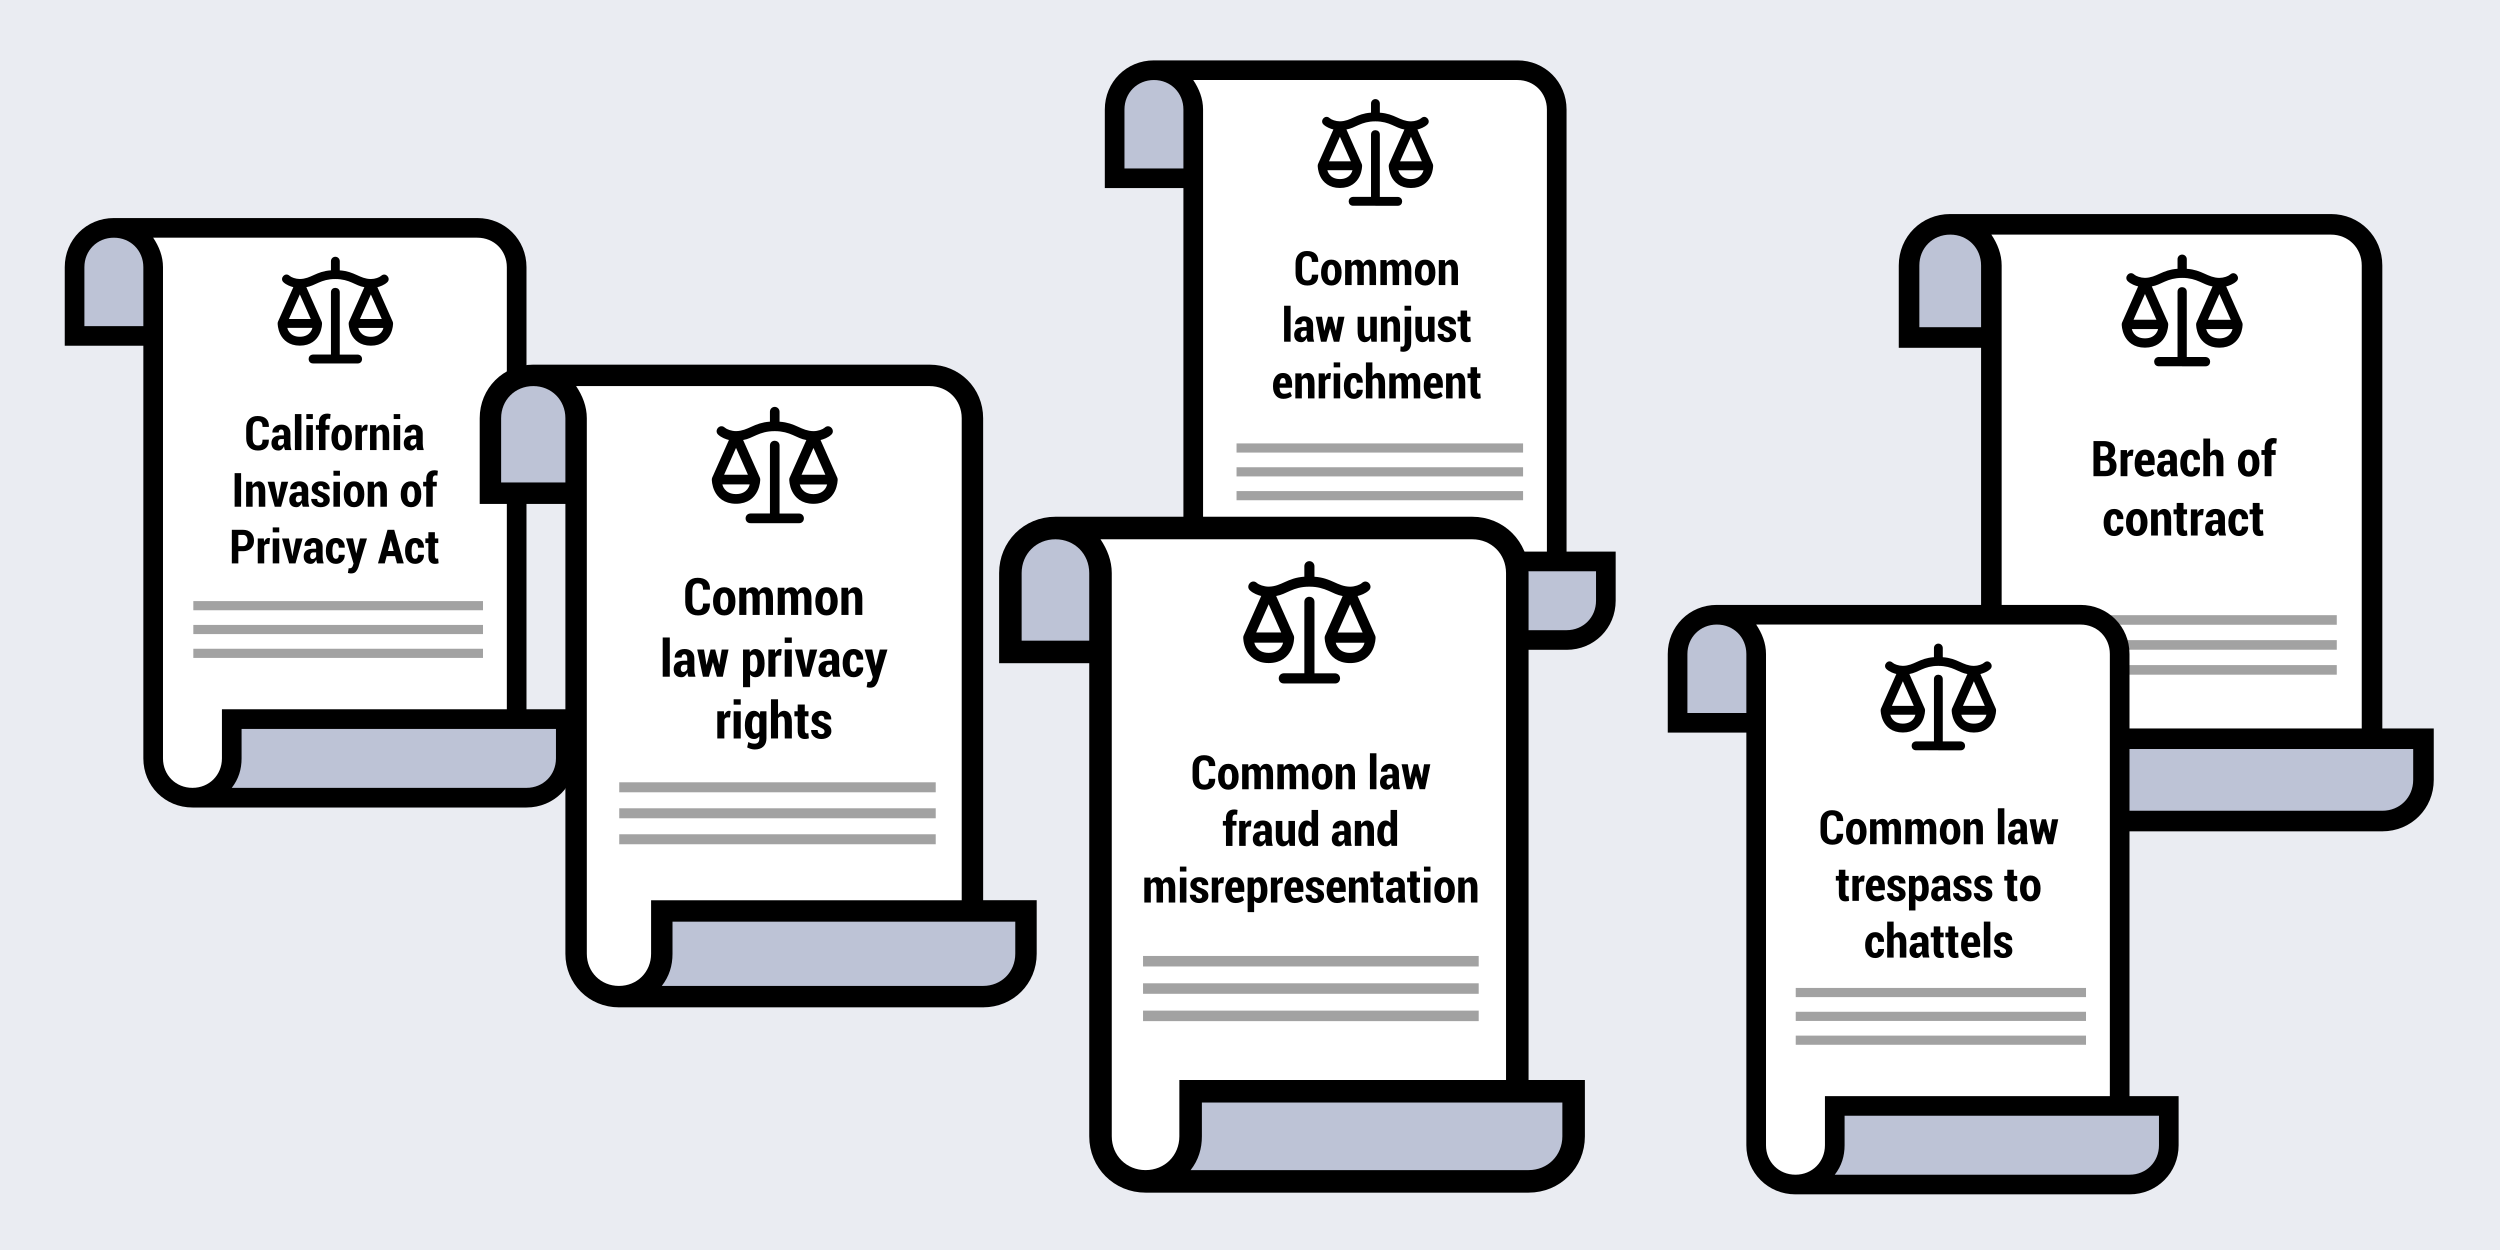 <?xml version="1.0" encoding="UTF-8"?>
<svg id="Layer_1" xmlns="http://www.w3.org/2000/svg" version="1.1" viewBox="0 0 900 450">
  <!-- Generator: Adobe Illustrator 29.4.0, SVG Export Plug-In . SVG Version: 2.1.0 Build 152)  -->
  <defs>
    <style>
      .st0 {
        fill: #fff;
      }

      .st1 {
        fill: #eaecf2;
      }

      .st2 {
        fill: #a2a2a2;
      }

      .st3 {
        fill: #bdc3d6;
      }
    </style>
  </defs>
  <rect class="st1" y="0" width="900" height="450"/>
  <g>
    <path d="M857.636,95.572c0-10.37-8.149-18.519-18.519-18.519h-137.04c-10.37,0-18.519,8.149-18.519,18.519v29.63h29.63v155.559c0,10.37,8.149,18.519,18.519,18.519h125.929c10.37,0,18.519-8.149,18.519-18.519v-18.519h-18.519V95.572Z"/>
    <path class="st3" d="M713.188,117.795h-22.223v-22.223c0-6.297,4.814-11.111,11.111-11.111s11.111,4.814,11.111,11.111v22.223Z"/>
    <path class="st0" d="M720.596,280.762V95.572c0-4.075-1.481-7.778-3.704-11.111h122.225c6.297,0,11.111,4.814,11.111,11.111v166.671h-107.41v18.519c0,6.297-4.814,11.111-11.111,11.111s-11.111-4.814-11.111-11.111Z"/>
    <path class="st3" d="M868.747,269.651v11.111c0,6.297-4.814,11.111-11.111,11.111h-111.114c2.593-3.333,3.704-7.037,3.704-11.111v-11.111h118.521Z"/>
    <g id="layer1">
      <path id="path3830" d="M785.578,91.646c-.938.006-1.675.763-1.665,1.688v3.428c-5.646.37-7.492,3.21-11.721,3.271-1.557,0-3.233-.617-3.85-1.187-1.715-1.583-3.853.933-2.359,2.375,1.105,1.066,2.815,1.666,3.752,1.878l-5.78,13.01c-.092.215-.137.447-.134.68,0,0-.023,2.018,1.014,4.092,1.037,2.074,3.205,4.276,7.354,4.276s6.32-2.201,7.357-4.276c1.037-2.074,1.011-4.092,1.011-4.092.003-.234-.042-.466-.134-.68l-5.777-13c3.425-.544,5.436-3.066,10.919-3.069,5.504.006,7.515,2.537,10.946,3.081l-5.777,13c-.092.215-.137.447-.134.68,0,0-.026,2.018,1.011,4.092,1.037,2.074,3.208,4.276,7.357,4.276s6.317-2.201,7.354-4.276c1.038-2.074,1.014-4.092,1.014-4.092.003-.234-.042-.466-.134-.68l-5.78-13.01c.937-.212,2.647-.812,3.752-1.878,1.495-1.442-.644-3.958-2.359-2.375-.617.57-2.293,1.187-3.85,1.187-4.229-.063-6.075-2.901-11.721-3.271v-3.428c.011-.926-.727-1.685-1.665-1.701h0ZM785.584,103.361c-.838,0-1.672.561-1.672,1.678v23.474h-6.785c-2.261.154-2.107,3.405.079,3.35h8.358v.013h8.384c2.186.057,2.34-3.196.078-3.35h-6.785v-23.474c0-1.108-.821-1.663-1.652-1.672v-.019h-.007ZM772.189,105.837l4.115,9.271h-8.227l4.112-9.271ZM798.967,105.85l4.112,9.271h-8.227l4.115-9.271ZM767.465,118.458h9.451s-.59,3.35-4.724,3.35-4.727-3.35-4.727-3.35h0ZM794.24,118.471h9.451s-.594,3.35-4.727,3.35-4.724-3.35-4.724-3.35Z" vector-effect="none"/>
    </g>
    <rect class="st2" x="736.869" y="239.433" width="104.373" height="3.456"/>
    <rect class="st2" x="736.869" y="230.447" width="104.373" height="3.456"/>
    <rect class="st2" x="736.869" y="221.462" width="104.373" height="3.456"/>
  </g>
  <g>
    <path d="M189.535,96.182c0-9.902-7.781-17.684-17.684-17.684H40.993c-9.902,0-17.684,7.781-17.684,17.684v28.294h28.294v148.542c0,9.902,7.781,17.684,17.684,17.684h120.248c9.902,0,17.684-7.781,17.684-17.684v-17.684h-17.684V96.182Z"/>
    <path class="st3" d="M51.603,117.402h-21.22v-21.22c0-6.013,4.597-10.61,10.61-10.61s10.61,4.597,10.61,10.61v21.22Z"/>
    <path class="st0" d="M58.677,273.017V96.182c0-3.891-1.414-7.427-3.537-10.61h116.711c6.013,0,10.61,4.597,10.61,10.61v159.152h-102.565v17.684c0,6.013-4.597,10.61-10.61,10.61s-10.61-4.597-10.61-10.61Z"/>
    <path class="st3" d="M200.145,262.407v10.61c0,6.013-4.597,10.61-10.61,10.61h-106.101c2.476-3.183,3.537-6.719,3.537-10.61v-10.61h113.175Z"/>
    <g id="layer11" data-name="layer1">
      <path id="path38301" data-name="path3830" d="M120.728,92.433c-.896.006-1.6.728-1.59,1.612v3.274c-5.391.354-7.154,3.065-11.192,3.124-1.487,0-3.087-.589-3.677-1.134-1.637-1.512-3.679.891-2.252,2.268,1.055,1.018,2.688,1.59,3.583,1.793l-5.52,12.423c-.088.205-.131.427-.128.65,0,0-.022,1.927.968,3.908.99,1.981,3.061,4.083,7.022,4.083s6.035-2.102,7.025-4.083c.99-1.981.965-3.908.965-3.908.003-.223-.04-.445-.128-.65l-5.516-12.413c3.27-.519,5.191-2.928,10.427-2.93,5.256.006,7.176,2.422,10.452,2.942l-5.516,12.413c-.088.205-.131.427-.128.65,0,0-.025,1.927.965,3.908.99,1.981,3.064,4.083,7.025,4.083s6.032-2.102,7.022-4.083c.991-1.981.968-3.908.968-3.908.003-.223-.04-.445-.128-.65l-5.52-12.423c.895-.203,2.528-.775,3.583-1.793,1.427-1.377-.615-3.779-2.252-2.268-.59.544-2.19,1.134-3.677,1.134-4.038-.061-5.801-2.77-11.192-3.124v-3.274c.01-.884-.694-1.609-1.59-1.624h0ZM120.734,103.619c-.8,0-1.596.536-1.596,1.602v22.415h-6.478c-2.159.147-2.012,3.251.075,3.199h7.981v.012h8.006c2.087.054,2.234-3.052.075-3.199h-6.478v-22.415c0-1.058-.784-1.588-1.577-1.596v-.018h-.006ZM107.943,105.983l3.93,8.852h-7.856l3.926-8.852ZM133.513,105.996l3.926,8.852h-7.856l3.93-8.852ZM103.432,118.035h9.024s-.564,3.199-4.511,3.199-4.514-3.199-4.514-3.199h0ZM128.999,118.047h9.024s-.567,3.199-4.514,3.199-4.511-3.199-4.511-3.199Z" vector-effect="none"/>
    </g>
    <rect class="st2" x="69.596" y="233.553" width="104.285" height="3.3"/>
    <rect class="st2" x="69.596" y="224.972" width="104.285" height="3.3"/>
    <rect class="st2" x="69.596" y="216.392" width="104.285" height="3.3"/>
    <g>
      <path d="M96.774,158.266l.017.05c.022,1.295-.309,2.265-.992,2.909-.683.645-1.659.967-2.926.967-1.3,0-2.333-.383-3.096-1.15-.764-.766-1.146-1.855-1.146-3.266v-3.586c0-1.406.37-2.496,1.108-3.271.739-.775,1.736-1.162,2.993-1.162,1.323,0,2.338.321,3.046.963s1.051,1.613,1.029,2.914l-.017.05h-2.274c0-.775-.137-1.317-.411-1.627-.273-.31-.731-.465-1.374-.465-.586,0-1.026.212-1.32.635-.293.424-.44,1.072-.44,1.947v3.603c0,.88.158,1.532.473,1.955.315.424.792.635,1.428.635.581,0,.999-.154,1.253-.46.254-.308.382-.854.382-1.64h2.266Z"/>
      <path d="M102.593,162.018c-.088-.199-.162-.415-.22-.647-.059-.232-.101-.47-.129-.714-.199.448-.461.816-.784,1.104-.324.288-.721.432-1.191.432-.819,0-1.448-.239-1.889-.718-.439-.479-.66-1.136-.66-1.971,0-.875.289-1.554.868-2.038.578-.484,1.443-.727,2.594-.727h1.021v-.747c0-.448-.083-.793-.249-1.033-.166-.241-.412-.361-.739-.361-.288,0-.506.097-.656.291s-.224.47-.224.83l-2.258-.008-.017-.05c-.033-.775.257-1.433.872-1.976s1.425-.813,2.432-.813c.946,0,1.713.271,2.299.813s.88,1.317.88,2.324v3.686c0,.42.03.819.091,1.195s.155.752.282,1.129h-2.324ZM100.875,160.457c.31,0,.586-.096.83-.286.244-.191.41-.422.498-.693v-1.411h-1.021c-.393,0-.679.127-.859.382-.18.254-.27.576-.27.963,0,.31.075.562.224.755s.349.291.598.291Z"/>
      <path d="M108.503,162.018h-2.341v-12.949h2.341v12.949Z"/>
      <path d="M112.628,150.853h-2.341v-1.785h2.341v1.785ZM112.628,162.018h-2.341v-8.981h2.341v8.981Z"/>
      <path d="M114.836,162.018v-7.313h-1.121v-1.668h1.121v-1.013c0-1.001.262-1.773.784-2.316.523-.542,1.261-.813,2.212-.813.183,0,.365.015.548.045.183.031.393.074.631.129l-.183,1.76c-.116-.028-.227-.05-.332-.066s-.229-.025-.374-.025c-.31,0-.545.112-.706.336-.161.224-.241.541-.241.95v1.013h1.444v1.668h-1.444v7.313h-2.341Z"/>
      <path d="M119.311,157.444c0-1.35.322-2.45.967-3.299.645-.85,1.551-1.274,2.718-1.274s2.07.425,2.723,1.274c.653.849.979,1.949.979,3.299v.191c0,1.35-.325,2.447-.975,3.291-.65.844-1.554,1.266-2.71,1.266-1.173,0-2.083-.42-2.731-1.262s-.971-1.939-.971-3.295v-.191ZM121.643,157.635c0,.835.104,1.5.312,1.992.207.493.56.739,1.058.739.476,0,.819-.246,1.029-.739s.315-1.157.315-1.992v-.191c0-.825-.105-1.487-.315-1.988-.21-.501-.559-.751-1.046-.751s-.834.252-1.042.755c-.208.503-.312,1.165-.312,1.984v.191Z"/>
      <path d="M132.152,155.062l-.797-.025c-.26,0-.478.069-.651.208-.175.138-.309.332-.403.581v6.192h-2.333v-8.981h2.183l.091,1.27c.171-.454.392-.807.66-1.058.268-.252.577-.378.925-.378.105,0,.202.01.291.029.088.019.18.042.274.07l-.241,2.092Z"/>
      <path d="M135.397,153.036l.1,1.253c.254-.448.566-.797.934-1.046.368-.249.779-.374,1.233-.374.764,0,1.363.297,1.797.893.434.595.651,1.528.651,2.801v5.454h-2.341v-5.454c0-.675-.082-1.152-.245-1.432-.163-.279-.411-.419-.743-.419-.26,0-.494.061-.702.183-.207.122-.383.293-.527.515v6.607h-2.341v-8.981h2.183Z"/>
      <path d="M144.072,150.853h-2.341v-1.785h2.341v1.785ZM144.072,162.018h-2.341v-8.981h2.341v8.981Z"/>
      <path d="M150.231,162.018c-.088-.199-.162-.415-.22-.647-.059-.232-.101-.47-.129-.714-.199.448-.461.816-.784,1.104-.324.288-.721.432-1.191.432-.819,0-1.448-.239-1.889-.718-.439-.479-.66-1.136-.66-1.971,0-.875.289-1.554.868-2.038.578-.484,1.443-.727,2.594-.727h1.021v-.747c0-.448-.083-.793-.249-1.033-.166-.241-.412-.361-.739-.361-.288,0-.506.097-.656.291s-.224.47-.224.83l-2.258-.008-.017-.05c-.033-.775.257-1.433.872-1.976s1.425-.813,2.432-.813c.946,0,1.713.271,2.299.813s.88,1.317.88,2.324v3.686c0,.42.03.819.091,1.195s.155.752.282,1.129h-2.324ZM148.513,160.457c.31,0,.586-.096.83-.286.244-.191.41-.422.498-.693v-1.411h-1.021c-.393,0-.679.127-.859.382-.18.254-.27.576-.27.963,0,.31.075.562.224.755s.349.291.598.291Z"/>
      <path d="M86.796,182.417h-2.333v-12.085h2.333v12.085Z"/>
      <path d="M90.789,173.436l.1,1.253c.254-.448.566-.797.934-1.046.368-.249.779-.374,1.233-.374.764,0,1.363.297,1.797.892.434.595.651,1.528.651,2.802v5.453h-2.341v-5.453c0-.676-.082-1.152-.245-1.433-.163-.279-.411-.419-.743-.419-.26,0-.494.062-.702.183-.207.122-.383.294-.527.515v6.607h-2.341v-8.981h2.183Z"/>
      <path d="M99.92,179.097l.108.681h.05l.125-.681,1.096-5.661h2.449l-2.557,8.981h-2.283l-2.565-8.981h2.465l1.112,5.661Z"/>
      <path d="M109.009,182.417c-.088-.199-.162-.415-.22-.647-.059-.232-.101-.47-.129-.714-.199.448-.461.816-.784,1.104-.324.287-.721.432-1.191.432-.819,0-1.448-.239-1.889-.719-.439-.479-.66-1.136-.66-1.971,0-.875.289-1.554.868-2.038.578-.484,1.443-.727,2.594-.727h1.021v-.747c0-.448-.083-.793-.249-1.033-.166-.241-.412-.361-.739-.361-.288,0-.506.097-.656.291-.149.193-.224.47-.224.83l-2.258-.009-.017-.05c-.033-.774.257-1.433.872-1.975s1.425-.813,2.432-.813c.946,0,1.713.271,2.299.813s.88,1.317.88,2.324v3.686c0,.421.03.819.091,1.195.061.377.155.753.282,1.129h-2.324ZM107.291,180.857c.31,0,.586-.096.83-.286.244-.191.41-.422.498-.693v-1.411h-1.021c-.393,0-.679.128-.859.382-.18.255-.27.576-.27.963,0,.311.075.562.224.756.149.193.349.29.598.29Z"/>
      <path d="M116.463,180.076c0-.266-.103-.492-.307-.681-.205-.188-.601-.418-1.187-.688-.913-.344-1.599-.728-2.059-1.154-.459-.426-.689-.974-.689-1.644,0-.73.292-1.353.876-1.867.583-.515,1.357-.772,2.32-.772,1.007,0,1.811.267,2.412.801.6.534.887,1.208.859,2.021l-.017.05h-2.258c0-.376-.083-.679-.249-.909-.166-.229-.418-.344-.755-.344-.271,0-.5.088-.685.266-.186.177-.278.393-.278.647,0,.266.091.479.274.643.183.164.581.39,1.195.677.946.327,1.65.71,2.113,1.149.462.44.693,1.012.693,1.715,0,.764-.306,1.389-.917,1.876-.611.486-1.418.73-2.419.73-1.046,0-1.873-.299-2.482-.896s-.899-1.275-.872-2.034l.025-.05h2.125c.011.487.127.837.349,1.05.221.214.526.32.913.32.332,0,.585-.082.76-.245.174-.163.261-.383.261-.66Z"/>
      <path d="M122.382,171.253h-2.341v-1.785h2.341v1.785ZM122.382,182.417h-2.341v-8.981h2.341v8.981Z"/>
      <path d="M123.768,177.844c0-1.351.322-2.45.967-3.3.645-.849,1.551-1.274,2.718-1.274s2.07.425,2.723,1.274c.653.85.979,1.949.979,3.3v.19c0,1.351-.325,2.447-.975,3.291-.65.845-1.554,1.267-2.71,1.267-1.173,0-2.083-.421-2.731-1.262-.647-.842-.971-1.939-.971-3.296v-.19ZM126.101,178.034c0,.836.104,1.5.312,1.992.207.493.56.739,1.058.739.476,0,.819-.246,1.029-.739.21-.492.315-1.156.315-1.992v-.19c0-.825-.105-1.487-.315-1.988s-.559-.751-1.046-.751-.834.252-1.042.755c-.208.504-.312,1.165-.312,1.984v.19Z"/>
      <path d="M134.567,173.436l.1,1.253c.254-.448.566-.797.934-1.046.368-.249.779-.374,1.233-.374.764,0,1.363.297,1.797.892.434.595.651,1.528.651,2.802v5.453h-2.341v-5.453c0-.676-.082-1.152-.245-1.433-.163-.279-.411-.419-.743-.419-.26,0-.494.062-.702.183-.207.122-.383.294-.527.515v6.607h-2.341v-8.981h2.183Z"/>
      <path d="M144.263,177.844c0-1.351.322-2.45.967-3.3.645-.849,1.551-1.274,2.718-1.274s2.07.425,2.723,1.274c.653.85.979,1.949.979,3.3v.19c0,1.351-.325,2.447-.975,3.291-.65.845-1.554,1.267-2.71,1.267-1.173,0-2.083-.421-2.731-1.262-.647-.842-.971-1.939-.971-3.296v-.19ZM146.595,178.034c0,.836.104,1.5.312,1.992.207.493.56.739,1.058.739.476,0,.819-.246,1.029-.739.21-.492.315-1.156.315-1.992v-.19c0-.825-.105-1.487-.315-1.988s-.559-.751-1.046-.751-.834.252-1.042.755c-.208.504-.312,1.165-.312,1.984v.19Z"/>
      <path d="M153.452,182.417v-7.312h-1.121v-1.668h1.121v-1.013c0-1.001.262-1.773.784-2.316.523-.542,1.261-.813,2.212-.813.183,0,.365.015.548.045.183.031.393.074.631.129l-.183,1.76c-.116-.028-.227-.05-.332-.066s-.229-.025-.374-.025c-.31,0-.545.112-.706.336-.161.224-.241.541-.241.95v1.013h1.444v1.668h-1.444v7.312h-2.341Z"/>
      <path d="M85.8,198.443v4.375h-2.341v-12.086h4.042c1.212,0,2.172.355,2.88,1.066s1.062,1.643,1.062,2.793c0,1.157-.354,2.088-1.062,2.794-.708.705-1.668,1.058-2.88,1.058h-1.702ZM85.8,196.609h1.702c.526,0,.925-.188,1.2-.564.273-.377.411-.855.411-1.437,0-.592-.137-1.08-.411-1.465-.274-.385-.674-.577-1.2-.577h-1.702v4.043Z"/>
      <path d="M96.973,195.862l-.797-.025c-.26,0-.478.069-.651.208-.175.138-.309.332-.403.581v6.192h-2.333v-8.981h2.183l.091,1.27c.171-.453.392-.807.66-1.058.268-.252.577-.378.925-.378.105,0,.202.01.291.029.088.019.18.042.274.07l-.241,2.092Z"/>
      <path d="M100.526,191.653h-2.341v-1.784h2.341v1.784ZM100.526,202.818h-2.341v-8.981h2.341v8.981Z"/>
      <path d="M105.108,199.497l.108.681h.05l.125-.681,1.096-5.661h2.449l-2.557,8.981h-2.283l-2.565-8.981h2.465l1.112,5.661Z"/>
      <path d="M114.197,202.818c-.088-.199-.162-.415-.22-.647-.059-.232-.101-.471-.129-.714-.199.448-.461.816-.784,1.104-.324.288-.721.432-1.191.432-.819,0-1.448-.239-1.889-.718-.439-.479-.66-1.136-.66-1.972,0-.874.289-1.554.868-2.037.578-.484,1.443-.727,2.594-.727h1.021v-.747c0-.448-.083-.793-.249-1.033-.166-.241-.412-.361-.739-.361-.288,0-.506.097-.656.29-.149.194-.224.471-.224.83l-2.258-.008-.017-.05c-.033-.775.257-1.434.872-1.976.614-.543,1.425-.813,2.432-.813.946,0,1.713.271,2.299.813.586.542.88,1.316.88,2.324v3.686c0,.42.03.818.091,1.195.061.376.155.752.282,1.129h-2.324ZM112.479,201.257c.31,0,.586-.096.83-.286.244-.191.41-.423.498-.693v-1.411h-1.021c-.393,0-.679.127-.859.382-.18.254-.27.575-.27.963,0,.31.075.562.224.755.149.194.349.291.598.291Z"/>
      <path d="M120.962,201.165c.332,0,.584-.123.755-.369s.257-.599.257-1.059h2.117l.025.05c.017.936-.275,1.703-.876,2.304-.6.601-1.36.9-2.278.9-1.173,0-2.074-.422-2.702-1.266-.628-.844-.942-1.936-.942-3.274v-.241c0-1.328.314-2.417.942-3.266.628-.85,1.526-1.274,2.694-1.274.974,0,1.749.312,2.324.934.576.623.855,1.462.838,2.52l-.017.041h-2.125c0-.498-.086-.899-.257-1.203-.171-.305-.426-.457-.764-.457-.487,0-.825.248-1.013.743s-.282,1.149-.282,1.963v.241c0,.835.094,1.497.282,1.983.188.487.528.73,1.021.73Z"/>
      <path d="M128.209,199.19v.025h.05l1.345-5.379h2.515l-3.096,10.334c-.227.647-.531,1.188-.913,1.623s-.966.651-1.751.651c-.188,0-.355-.015-.502-.045-.146-.031-.353-.079-.618-.146l.282-1.719c.061.012.12.022.179.033.058.012.115.017.17.017.343,0,.604-.094.784-.282.18-.188.312-.435.395-.738l.224-.689-2.706-9.039h2.515l1.129,5.354Z"/>
      <path d="M142.212,200.202h-3.021l-.681,2.615h-2.44l3.428-12.086h2.424l3.428,12.086h-2.449l-.689-2.615ZM139.672,198.36h2.059l-1.004-3.835h-.05l-1.004,3.835Z"/>
      <path d="M149.476,201.165c.332,0,.584-.123.755-.369s.257-.599.257-1.059h2.117l.025.05c.017.936-.275,1.703-.876,2.304-.6.601-1.36.9-2.278.9-1.173,0-2.074-.422-2.702-1.266-.628-.844-.942-1.936-.942-3.274v-.241c0-1.328.314-2.417.942-3.266.628-.85,1.526-1.274,2.694-1.274.974,0,1.749.312,2.324.934.576.623.855,1.462.838,2.52l-.017.041h-2.125c0-.498-.086-.899-.257-1.203-.171-.305-.426-.457-.764-.457-.487,0-.825.248-1.013.743s-.282,1.149-.282,1.963v.241c0,.835.094,1.497.282,1.983.188.487.528.73,1.021.73Z"/>
      <path d="M156.556,191.603v2.233h1.22v1.668h-1.22v4.574c0,.382.055.652.166.813.111.16.263.24.457.24.111,0,.202-.007.274-.021s.161-.037.266-.07l.183,1.727c-.221.077-.433.134-.635.17-.202.036-.431.054-.685.054-.764,0-1.349-.232-1.755-.697-.407-.465-.61-1.198-.61-2.199v-4.591h-1.087v-1.668h1.087v-2.233h2.341Z"/>
    </g>
  </g>
  <g>
    <path d="M353.93,150.558c0-10.796-8.484-19.281-19.281-19.281h-142.676c-10.796,0-19.281,8.484-19.281,19.281v30.849h30.849v161.957c0,10.796,8.484,19.281,19.281,19.281h131.108c10.796,0,19.281-8.484,19.281-19.281v-19.281h-19.281v-173.525Z"/>
    <path class="st3" d="M203.542,173.695h-23.137v-23.137c0-6.556,5.012-11.568,11.568-11.568s11.568,5.012,11.568,11.568v23.137Z"/>
    <path class="st0" d="M211.254,343.364v-192.805c0-4.242-1.542-8.098-3.856-11.568h127.252c6.556,0,11.568,5.012,11.568,11.568v173.525h-111.827v19.281c0,6.556-5.012,11.568-11.568,11.568s-11.568-5.012-11.568-11.568Z"/>
    <path class="st3" d="M365.499,331.795v11.568c0,6.556-5.012,11.568-11.568,11.568h-115.683c2.7-3.47,3.856-7.326,3.856-11.568v-11.568h123.396Z"/>
    <g id="layer12" data-name="layer1">
      <path id="path38302" data-name="path3830" d="M278.909,146.471c-.977.007-1.744.794-1.734,1.757v3.569c-5.878.386-7.8,3.342-12.203,3.406-1.621,0-3.366-.643-4.009-1.236-1.785-1.648-4.012.972-2.456,2.473,1.15,1.11,2.931,1.734,3.906,1.955l-6.018,13.545c-.096.223-.142.465-.14.708,0,0-.024,2.101,1.056,4.261,1.08,2.16,3.337,4.451,7.656,4.451s6.58-2.292,7.66-4.451c1.08-2.16,1.052-4.261,1.052-4.261.003-.243-.043-.485-.14-.708l-6.015-13.534c3.566-.566,5.66-3.192,11.368-3.195,5.731.007,7.824,2.641,11.396,3.208l-6.015,13.534c-.096.223-.143.465-.14.708,0,0-.027,2.101,1.052,4.261,1.08,2.16,3.34,4.451,7.66,4.451s6.576-2.292,7.656-4.451c1.08-2.16,1.056-4.261,1.056-4.261.003-.243-.044-.485-.14-.708l-6.018-13.545c.976-.221,2.756-.845,3.906-1.955,1.556-1.501-.67-4.121-2.456-2.473-.643.593-2.387,1.236-4.009,1.236-4.403-.066-6.325-3.021-12.203-3.406v-3.569c.011-.964-.757-1.754-1.734-1.771h0ZM278.916,158.667c-.872,0-1.74.584-1.74,1.747v24.44h-7.064c-2.354.16-2.194,3.545.082,3.488h8.702v.013h8.729c2.276.059,2.436-3.327.082-3.488h-7.064v-24.44c0-1.153-.855-1.731-1.72-1.74v-.02h-.007ZM264.969,161.245l4.284,9.652h-8.565l4.281-9.652ZM292.849,161.258l4.281,9.652h-8.565l4.284-9.652ZM260.051,174.385h9.839s-.615,3.488-4.918,3.488-4.921-3.488-4.921-3.488h0ZM287.927,174.398h9.839s-.618,3.488-4.921,3.488-4.918-3.488-4.918-3.488Z" vector-effect="none"/>
    </g>
    <rect class="st2" x="222.924" y="300.335" width="113.939" height="3.598"/>
    <rect class="st2" x="222.924" y="290.98" width="113.939" height="3.598"/>
    <rect class="st2" x="222.924" y="281.624" width="113.939" height="3.598"/>
    <g>
      <path d="M255.561,217.282l.018.055c.024,1.411-.336,2.469-1.082,3.172-.746.703-1.809,1.055-3.19,1.055-1.418,0-2.543-.418-3.376-1.254-.833-.836-1.249-2.022-1.249-3.562v-3.909c0-1.533.403-2.722,1.208-3.566s1.893-1.267,3.263-1.267c1.442,0,2.549.35,3.321,1.05s1.146,1.759,1.123,3.177l-.018.054h-2.48c0-.845-.149-1.436-.448-1.773-.299-.338-.798-.507-1.498-.507-.64,0-1.119.23-1.439.692-.32.461-.48,1.169-.48,2.122v3.928c0,.96.172,1.67.516,2.132.344.461.863.692,1.557.692.633,0,1.089-.168,1.367-.503.277-.335.416-.931.416-1.787h2.471Z"/>
      <path d="M256.701,216.387c0-1.473.351-2.672,1.054-3.598.703-.927,1.691-1.39,2.964-1.39s2.257.463,2.969,1.39c.712.926,1.068,2.125,1.068,3.598v.208c0,1.472-.354,2.668-1.063,3.588-.709.921-1.694,1.381-2.955,1.381-1.279,0-2.271-.459-2.978-1.376s-1.059-2.115-1.059-3.593v-.208ZM259.244,216.595c0,.911.113,1.635.339,2.172s.611.806,1.154.806c.519,0,.893-.269,1.123-.806.229-.537.344-1.261.344-2.172v-.208c0-.899-.115-1.622-.344-2.168-.229-.546-.61-.819-1.141-.819s-.91.274-1.136.824c-.226.549-.339,1.27-.339,2.163v.208Z"/>
      <path d="M268.521,211.58l.1,1.259c.266-.459.599-.813,1-1.063.401-.251.861-.376,1.38-.376.513,0,.956.135,1.33.402.374.269.661.678.86,1.227.259-.513.593-.912,1-1.199.408-.286.883-.43,1.426-.43.82,0,1.469.344,1.946,1.032.477.688.715,1.74.715,3.158v5.783h-2.552v-5.783c0-.826-.087-1.396-.262-1.711-.175-.313-.444-.471-.806-.471-.266,0-.501.077-.706.231-.205.153-.374.366-.507.638.006.151.014.28.023.39.009.108.013.217.013.325v6.381h-2.543v-5.783c0-.814-.087-1.382-.263-1.701-.175-.32-.446-.48-.814-.48-.248,0-.469.062-.665.186-.196.124-.364.298-.502.521v7.259h-2.552v-9.793h2.38Z"/>
      <path d="M282.368,211.58l.1,1.259c.266-.459.599-.813,1-1.063.401-.251.861-.376,1.38-.376.513,0,.956.135,1.33.402.374.269.661.678.86,1.227.259-.513.593-.912,1-1.199.408-.286.883-.43,1.426-.43.82,0,1.469.344,1.946,1.032.477.688.715,1.74.715,3.158v5.783h-2.552v-5.783c0-.826-.087-1.396-.262-1.711-.175-.313-.444-.471-.806-.471-.266,0-.501.077-.706.231-.205.153-.374.366-.507.638.006.151.014.28.023.39.009.108.013.217.013.325v6.381h-2.543v-5.783c0-.814-.087-1.382-.263-1.701-.175-.32-.446-.48-.814-.48-.248,0-.469.062-.665.186-.196.124-.364.298-.502.521v7.259h-2.552v-9.793h2.38Z"/>
      <path d="M293.519,216.387c0-1.473.351-2.672,1.054-3.598.703-.927,1.691-1.39,2.964-1.39s2.257.463,2.969,1.39c.712.926,1.068,2.125,1.068,3.598v.208c0,1.472-.354,2.668-1.063,3.588-.709.921-1.694,1.381-2.955,1.381-1.279,0-2.271-.459-2.978-1.376s-1.059-2.115-1.059-3.593v-.208ZM296.062,216.595c0,.911.113,1.635.339,2.172s.611.806,1.154.806c.519,0,.893-.269,1.123-.806.229-.537.344-1.261.344-2.172v-.208c0-.899-.115-1.622-.344-2.168-.229-.546-.61-.819-1.141-.819s-.91.274-1.136.824c-.226.549-.339,1.27-.339,2.163v.208Z"/>
      <path d="M305.293,211.58l.109,1.367c.277-.489.617-.869,1.018-1.141s.849-.407,1.344-.407c.833,0,1.485.324,1.959.973.474.649.71,1.667.71,3.055v5.946h-2.552v-5.946c0-.736-.089-1.256-.267-1.562-.178-.304-.448-.457-.81-.457-.284,0-.539.067-.765.199-.227.133-.418.32-.575.562v7.204h-2.552v-9.793h2.38Z"/>
      <path d="M241.125,243.615h-2.552v-14.119h2.552v14.119Z"/>
      <path d="M247.841,243.615c-.096-.217-.176-.452-.24-.706-.063-.253-.11-.513-.14-.778-.217.489-.502.891-.855,1.204s-.786.471-1.299.471c-.893,0-1.579-.262-2.059-.783-.48-.521-.72-1.238-.72-2.149,0-.953.315-1.694.946-2.222.63-.528,1.573-.792,2.828-.792h1.113v-.814c0-.489-.09-.864-.271-1.127s-.45-.394-.805-.394c-.314,0-.552.105-.715.316-.163.211-.244.513-.244.905l-2.462-.009-.018-.055c-.036-.845.281-1.562.95-2.154.67-.591,1.554-.887,2.652-.887,1.032,0,1.867.296,2.507.887.64.592.959,1.437.959,2.534v4.019c0,.459.033.894.1,1.304s.169.82.308,1.23h-2.534ZM245.968,241.914c.337,0,.639-.104.905-.312s.446-.46.543-.756v-1.538h-1.113c-.428,0-.741.139-.937.416-.196.277-.294.628-.294,1.05,0,.338.081.612.244.823.163.212.38.317.652.317Z"/>
      <path d="M258.892,239.28h.054l.869-5.458h2.462l-2.063,9.793h-2.127l-1.421-5.168h-.054l-1.421,5.168h-2.136l-2.063-9.793h2.453l.887,5.485h.054l1.421-5.485h1.656l1.43,5.458Z"/>
      <path d="M275.254,238.963c0,1.461-.289,2.633-.865,3.517s-1.383,1.326-2.421,1.326c-.416,0-.784-.083-1.104-.249s-.597-.409-.833-.729v4.552h-2.543v-13.558h2.335l.109,1.005c.241-.38.528-.673.86-.878.332-.205.718-.308,1.158-.308,1.05,0,1.863.471,2.439,1.412s.865,2.181.865,3.72v.189ZM272.702,238.774c0-.936-.115-1.689-.344-2.263-.229-.573-.585-.86-1.068-.86-.29,0-.54.074-.751.223-.211.147-.38.354-.507.619v4.616c.126.229.295.404.507.524.211.121.464.182.76.182.495,0,.852-.252,1.072-.756s.331-1.202.331-2.096v-.189Z"/>
      <path d="M281.173,236.031l-.869-.027c-.284,0-.521.075-.71.227-.19.15-.336.361-.439.633v6.752h-2.543v-9.793h2.38l.1,1.385c.187-.494.427-.879.72-1.153.292-.274.629-.412,1.009-.412.115,0,.22.011.317.032.096.021.196.046.299.076l-.263,2.281Z"/>
      <path d="M285.047,231.443h-2.552v-1.946h2.552v1.946ZM285.047,243.615h-2.552v-9.793h2.552v9.793Z"/>
      <path d="M290.043,239.995l.118.742h.054l.136-.742,1.195-6.173h2.669l-2.787,9.793h-2.489l-2.796-9.793h2.688l1.213,6.173Z"/>
      <path d="M299.953,243.615c-.096-.217-.176-.452-.24-.706-.063-.253-.11-.513-.14-.778-.217.489-.502.891-.855,1.204s-.786.471-1.299.471c-.893,0-1.579-.262-2.059-.783-.48-.521-.72-1.238-.72-2.149,0-.953.315-1.694.946-2.222.63-.528,1.573-.792,2.828-.792h1.113v-.814c0-.489-.09-.864-.271-1.127s-.45-.394-.805-.394c-.314,0-.552.105-.715.316-.163.211-.244.513-.244.905l-2.462-.009-.018-.055c-.036-.845.281-1.562.95-2.154.67-.591,1.554-.887,2.652-.887,1.032,0,1.867.296,2.507.887.64.592.959,1.437.959,2.534v4.019c0,.459.033.894.1,1.304s.169.82.308,1.23h-2.534ZM298.08,241.914c.337,0,.639-.104.905-.312s.446-.46.543-.756v-1.538h-1.113c-.428,0-.741.139-.937.416-.196.277-.294.628-.294,1.05,0,.338.081.612.244.823.163.212.38.317.652.317Z"/>
      <path d="M307.329,241.815c.362,0,.637-.135.824-.403s.281-.652.281-1.153h2.308l.027.054c.018,1.021-.3,1.857-.955,2.512-.655.655-1.483.982-2.484.982-1.279,0-2.261-.46-2.946-1.381-.685-.92-1.027-2.11-1.027-3.57v-.263c0-1.447.343-2.635,1.027-3.561.685-.927,1.664-1.39,2.937-1.39,1.062,0,1.906.34,2.534,1.019.627.679.932,1.594.914,2.746l-.018.046h-2.317c0-.543-.094-.98-.281-1.312s-.465-.498-.833-.498c-.531,0-.899.271-1.104.811-.206.54-.308,1.253-.308,2.14v.263c0,.911.103,1.633.308,2.163.205.531.576.797,1.113.797Z"/>
      <path d="M315.23,239.66v.027h.054l1.466-5.865h2.742l-3.376,11.269c-.248.706-.579,1.295-.996,1.769-.416.474-1.053.711-1.91.711-.205,0-.388-.017-.547-.05-.16-.033-.385-.086-.674-.158l.308-1.874c.066.013.131.024.195.036.063.013.125.019.186.019.374,0,.659-.103.855-.308.196-.205.339-.474.43-.806l.244-.751-2.95-9.856h2.742l1.231,5.838Z"/>
      <path d="M262.788,258.274l-.869-.027c-.284,0-.521.075-.71.227-.19.15-.336.361-.439.633v6.752h-2.543v-9.793h2.38l.1,1.385c.187-.494.427-.879.72-1.153.292-.274.629-.412,1.009-.412.115,0,.22.011.317.032.096.021.196.046.299.076l-.263,2.281Z"/>
      <path d="M266.661,253.685h-2.552v-1.946h2.552v1.946ZM266.661,265.858h-2.552v-9.793h2.552v9.793Z"/>
      <path d="M268.155,261.016c0-1.539.286-2.778.859-3.72s1.385-1.412,2.435-1.412c.453,0,.849.113,1.19.34.341.226.638.547.891.964l.172-1.123h2.217v9.738c0,1.273-.373,2.26-1.118,2.96-.746.7-1.779,1.05-3.1,1.05-.434,0-.891-.066-1.371-.199-.479-.133-.931-.313-1.353-.543l.425-1.937c.362.192.724.338,1.086.435.362.096.76.145,1.194.145.567,0,.988-.155,1.263-.466.274-.312.412-.796.412-1.453v-.724c-.248.319-.529.562-.846.729-.316.166-.677.249-1.082.249-1.038,0-1.843-.442-2.417-1.326s-.859-2.056-.859-3.517v-.189ZM270.707,261.205c0,.894.106,1.59.317,2.091.211.501.57.751,1.077.751.29,0,.539-.06.747-.181.208-.12.378-.296.511-.524v-4.634c-.139-.26-.312-.46-.52-.603-.208-.142-.451-.213-.729-.213-.495,0-.852.285-1.072.855s-.331,1.326-.331,2.268v.189Z"/>
      <path d="M280.092,257.25c.259-.434.572-.771.937-1.009.365-.238.768-.357,1.208-.357.875,0,1.565.344,2.072,1.032.507.688.76,1.746.76,3.177v5.765h-2.552v-5.783c0-.809-.089-1.374-.267-1.697-.178-.322-.454-.484-.828-.484-.296,0-.554.06-.774.177-.22.118-.406.285-.557.503v7.285h-2.543v-14.119h2.543v5.512Z"/>
      <path d="M289.722,253.63v2.435h1.331v1.819h-1.331v4.987c0,.416.06.712.181.887.121.175.286.263.498.263.121,0,.22-.008.299-.022.078-.016.175-.041.29-.077l.199,1.882c-.242.085-.472.146-.692.186s-.469.06-.747.06c-.833,0-1.471-.254-1.915-.761-.443-.507-.665-1.306-.665-2.398v-5.005h-1.186v-1.819h1.186v-2.435h2.552Z"/>
      <path d="M296.836,263.306c0-.29-.112-.537-.335-.742s-.655-.456-1.294-.752c-.995-.374-1.744-.793-2.244-1.258-.501-.465-.751-1.062-.751-1.792,0-.796.318-1.475.955-2.036.636-.562,1.479-.842,2.529-.842,1.098,0,1.975.291,2.629.873.654.583.967,1.317.937,2.204l-.018.055h-2.461c0-.41-.091-.741-.271-.991-.181-.25-.456-.376-.824-.376-.296,0-.544.097-.747.29-.203.193-.303.429-.303.706,0,.289.1.523.298.701.199.178.634.424,1.303.737,1.032.356,1.8.774,2.304,1.254.503.479.755,1.103.755,1.869,0,.832-.333,1.514-1,2.045s-1.546.797-2.638.797c-1.14,0-2.042-.326-2.706-.978-.664-.652-.98-1.391-.95-2.218l.027-.054h2.317c.012.53.139.912.38,1.145s.573.349.996.349c.362,0,.638-.089.828-.268.19-.178.285-.417.285-.719Z"/>
    </g>
  </g>
  <g>
    <path d="M563.96,39.419c0-9.902-7.781-17.684-17.684-17.684h-130.858c-9.902,0-17.684,7.781-17.684,17.684v28.294h28.294v148.542c0,9.902,7.781,17.684,17.684,17.684h120.248c9.902,0,17.684-7.781,17.684-17.684v-17.684h-17.684V39.419Z"/>
    <path class="st3" d="M426.028,60.639h-21.22v-21.22c0-6.013,4.597-10.61,10.61-10.61s10.61,4.597,10.61,10.61v21.22Z"/>
    <path class="st0" d="M433.102,216.254V39.419c0-3.891-1.414-7.427-3.537-10.61h116.711c6.013,0,10.61,4.597,10.61,10.61v159.152h-102.565v17.684c0,6.013-4.597,10.61-10.61,10.61s-10.61-4.597-10.61-10.61Z"/>
    <path class="st3" d="M574.57,205.644v10.61c0,6.013-4.597,10.61-10.61,10.61h-106.101c2.476-3.183,3.537-6.719,3.537-10.61v-10.61h113.175Z"/>
    <g id="layer13" data-name="layer1">
      <path id="path38303" data-name="path3830" d="M495.153,35.67c-.896.006-1.6.728-1.59,1.612v3.274c-5.391.354-7.154,3.065-11.192,3.124-1.487,0-3.087-.589-3.677-1.134-1.637-1.512-3.679.891-2.252,2.268,1.055,1.018,2.688,1.59,3.583,1.793l-5.52,12.423c-.088.205-.131.427-.128.65,0,0-.022,1.927.968,3.908.99,1.981,3.061,4.083,7.022,4.083s6.035-2.102,7.025-4.083c.99-1.981.965-3.908.965-3.908.003-.223-.04-.445-.128-.65l-5.516-12.413c3.27-.519,5.191-2.928,10.427-2.93,5.256.006,7.176,2.422,10.452,2.942l-5.516,12.413c-.088.205-.131.427-.128.65,0,0-.025,1.927.965,3.908.99,1.981,3.064,4.083,7.025,4.083s6.032-2.102,7.022-4.083c.991-1.981.968-3.908.968-3.908.003-.223-.04-.445-.128-.65l-5.52-12.423c.895-.203,2.528-.775,3.583-1.793,1.427-1.377-.615-3.779-2.252-2.268-.59.544-2.19,1.134-3.677,1.134-4.038-.061-5.801-2.77-11.192-3.124v-3.274c.01-.884-.694-1.609-1.59-1.624h0ZM495.159,46.856c-.8,0-1.596.536-1.596,1.602v22.415h-6.478c-2.159.147-2.012,3.251.075,3.199h7.981v.012h8.006c2.087.054,2.234-3.052.075-3.199h-6.478v-22.415c0-1.058-.784-1.588-1.577-1.596v-.018h-.006ZM482.367,49.221l3.93,8.852h-7.856l3.926-8.852ZM507.938,49.233l3.926,8.852h-7.856l3.93-8.852ZM477.857,61.272h9.024s-.564,3.199-4.511,3.199-4.514-3.199-4.514-3.199h0ZM503.424,61.284h9.024s-.567,3.199-4.514,3.199-4.511-3.199-4.511-3.199Z" vector-effect="none"/>
    </g>
    <rect class="st2" x="445.154" y="176.79" width="103.152" height="3.3"/>
    <rect class="st2" x="445.154" y="168.209" width="103.152" height="3.3"/>
    <rect class="st2" x="445.154" y="159.629" width="103.152" height="3.3"/>
    <g>
      <path d="M474.542,98.863l.017.05c.022,1.295-.309,2.265-.992,2.909-.683.645-1.658.967-2.926.967-1.3,0-2.332-.383-3.096-1.15-.764-.766-1.146-1.855-1.146-3.266v-3.586c0-1.406.369-2.496,1.107-3.271.739-.775,1.736-1.162,2.993-1.162,1.322,0,2.338.321,3.046.963.709.642,1.052,1.613,1.029,2.914l-.017.05h-2.274c0-.775-.137-1.317-.411-1.627-.273-.31-.731-.465-1.373-.465-.587,0-1.026.212-1.32.635-.293.424-.439,1.072-.439,1.947v3.603c0,.88.157,1.532.473,1.955.315.424.792.635,1.428.635.581,0,.999-.154,1.254-.46.254-.308.382-.854.382-1.64h2.266Z"/>
      <path d="M475.588,98.041c0-1.35.322-2.45.968-3.299.645-.85,1.551-1.274,2.718-1.274s2.07.425,2.723,1.274c.653.849.979,1.949.979,3.299v.191c0,1.35-.325,2.447-.975,3.291-.65.844-1.554,1.266-2.711,1.266-1.173,0-2.083-.42-2.73-1.262s-.972-1.939-.972-3.295v-.191ZM477.921,98.232c0,.835.104,1.5.312,1.992.207.493.56.739,1.058.739.477,0,.819-.246,1.029-.739.211-.493.315-1.157.315-1.992v-.191c0-.825-.104-1.487-.315-1.988-.21-.501-.559-.751-1.046-.751s-.834.252-1.041.755c-.208.503-.312,1.165-.312,1.984v.191Z"/>
      <path d="M486.429,93.633l.092,1.154c.243-.42.549-.746.917-.975.368-.23.79-.345,1.266-.345.471,0,.877.123,1.221.369.343.247.605.622.788,1.125.238-.47.544-.837.918-1.1.373-.263.809-.395,1.307-.395.753,0,1.348.315,1.785.946.437.631.655,1.597.655,2.897v5.304h-2.341v-5.304c0-.758-.08-1.281-.24-1.569-.161-.288-.407-.432-.739-.432-.243,0-.459.07-.647.212-.188.141-.343.336-.465.585.006.138.013.257.021.357.008.1.012.199.012.299v5.852h-2.332v-5.304c0-.747-.08-1.267-.241-1.561-.16-.293-.409-.44-.747-.44-.227,0-.43.057-.609.17-.181.114-.334.273-.461.478v6.657h-2.341v-8.981h2.183Z"/>
      <path d="M499.129,93.633l.092,1.154c.243-.42.549-.746.917-.975.368-.23.79-.345,1.266-.345.471,0,.877.123,1.221.369.343.247.605.622.788,1.125.238-.47.544-.837.918-1.1.373-.263.809-.395,1.307-.395.753,0,1.348.315,1.785.946.437.631.655,1.597.655,2.897v5.304h-2.341v-5.304c0-.758-.08-1.281-.24-1.569-.161-.288-.407-.432-.739-.432-.243,0-.459.07-.647.212-.188.141-.343.336-.465.585.006.138.013.257.021.357.008.1.012.199.012.299v5.852h-2.332v-5.304c0-.747-.08-1.267-.241-1.561-.16-.293-.409-.44-.747-.44-.227,0-.43.057-.609.17-.181.114-.334.273-.461.478v6.657h-2.341v-8.981h2.183Z"/>
      <path d="M509.355,98.041c0-1.35.322-2.45.968-3.299.645-.85,1.551-1.274,2.718-1.274s2.07.425,2.723,1.274c.653.849.979,1.949.979,3.299v.191c0,1.35-.325,2.447-.975,3.291-.65.844-1.554,1.266-2.711,1.266-1.173,0-2.083-.42-2.73-1.262s-.972-1.939-.972-3.295v-.191ZM511.688,98.232c0,.835.104,1.5.312,1.992.207.493.56.739,1.058.739.477,0,.819-.246,1.029-.739.211-.493.315-1.157.315-1.992v-.191c0-.825-.104-1.487-.315-1.988-.21-.501-.559-.751-1.046-.751s-.834.252-1.041.755c-.208.503-.312,1.165-.312,1.984v.191Z"/>
      <path d="M520.155,93.633l.1,1.253c.254-.448.565-.797.934-1.046s.779-.374,1.232-.374c.764,0,1.363.297,1.798.893.434.595.651,1.528.651,2.801v5.454h-2.341v-5.454c0-.675-.082-1.152-.245-1.432-.163-.279-.411-.419-.743-.419-.26,0-.493.061-.701.183-.207.122-.383.293-.527.515v6.607h-2.341v-8.981h2.184Z"/>
      <path d="M464.614,123.015h-2.341v-12.949h2.341v12.949Z"/>
      <path d="M470.773,123.015c-.088-.199-.162-.415-.22-.647-.059-.232-.101-.47-.129-.714-.199.448-.461.816-.784,1.104-.324.288-.721.432-1.191.432-.818,0-1.448-.239-1.889-.718-.439-.479-.659-1.136-.659-1.971,0-.875.289-1.554.867-2.038.578-.484,1.443-.727,2.594-.727h1.021v-.747c0-.448-.083-.793-.249-1.033-.166-.241-.412-.361-.739-.361-.287,0-.506.097-.655.291s-.225.47-.225.83l-2.258-.008-.017-.05c-.033-.775.258-1.433.872-1.976s1.425-.813,2.432-.813c.946,0,1.713.271,2.3.813.586.542.88,1.317.88,2.324v3.686c0,.42.03.819.091,1.195.062.376.155.752.282,1.129h-2.324ZM469.056,121.454c.31,0,.586-.096.83-.286.243-.191.409-.422.498-.693v-1.411h-1.021c-.393,0-.679.127-.859.382-.18.254-.27.576-.27.963,0,.31.075.562.225.755s.349.291.598.291Z"/>
      <path d="M480.909,119.039h.05l.797-5.005h2.258l-1.893,8.981h-1.951l-1.303-4.74h-.05l-1.304,4.74h-1.959l-1.893-8.981h2.25l.813,5.03h.05l1.303-5.03h1.52l1.312,5.005Z"/>
      <path d="M493.468,121.737c-.237.465-.535.823-.892,1.075-.357.251-.771.377-1.241.377-.809,0-1.443-.324-1.905-.971s-.693-1.649-.693-3.005v-5.18h2.341v5.196c0,.802.079,1.357.237,1.664.157.308.405.461.742.461.271,0,.51-.051.714-.153s.379-.253.523-.453v-6.715h2.349v8.981h-1.917l-.258-1.278Z"/>
      <path d="M499.304,114.033l.1,1.253c.254-.448.565-.797.934-1.046s.779-.374,1.232-.374c.764,0,1.363.297,1.798.893.434.595.651,1.528.651,2.801v5.454h-2.341v-5.454c0-.675-.082-1.152-.245-1.432-.163-.279-.411-.419-.743-.419-.26,0-.493.061-.701.183-.207.122-.383.293-.527.515v6.607h-2.341v-8.981h2.184Z"/>
      <path d="M508.027,114.033v9.289c0,1.057-.252,1.875-.755,2.453-.504.579-1.201.868-2.092.868-.194,0-.371-.012-.531-.038-.161-.024-.341-.062-.54-.112l.108-1.801c.127.033.24.06.34.079.1.019.211.029.332.029.249,0,.444-.125.586-.374.141-.249.211-.617.211-1.104v-9.289h2.341ZM507.986,111.834h-2.35v-1.768h2.35v1.768Z"/>
      <path d="M514.262,121.737c-.238.465-.536.823-.893,1.075-.357.251-.771.377-1.241.377-.808,0-1.442-.324-1.905-.971-.462-.647-.692-1.649-.692-3.005v-5.18h2.341v5.196c0,.802.078,1.357.236,1.664.157.308.405.461.743.461.271,0,.509-.051.714-.153.204-.103.379-.253.522-.453v-6.715h2.35v8.981h-1.918l-.257-1.278Z"/>
      <path d="M521.948,120.674c0-.266-.103-.493-.308-.681-.204-.188-.601-.418-1.187-.689-.913-.343-1.6-.728-2.059-1.154-.46-.426-.689-.974-.689-1.644,0-.73.292-1.353.876-1.868s1.357-.772,2.32-.772c1.007,0,1.811.267,2.411.801.601.534.887,1.208.859,2.021l-.017.05h-2.258c0-.376-.083-.679-.249-.909-.166-.229-.418-.344-.756-.344-.271,0-.499.088-.685.266s-.278.393-.278.647c0,.266.092.48.274.643.183.164.581.389,1.195.677.946.327,1.65.71,2.112,1.149.462.44.693,1.012.693,1.714,0,.764-.306,1.389-.918,1.876-.611.487-1.418.73-2.419.73-1.046,0-1.873-.299-2.482-.896-.608-.598-.899-1.275-.871-2.034l.024-.05h2.125c.012.487.128.837.349,1.05.222.213.526.32.913.32.332,0,.585-.082.76-.245.174-.164.262-.383.262-.66Z"/>
      <path d="M528.157,111.8v2.233h1.22v1.668h-1.22v4.574c0,.382.055.653.166.813.11.161.263.241.456.241.111,0,.202-.007.274-.021.071-.014.16-.037.266-.07l.183,1.727c-.222.078-.434.134-.635.17-.202.036-.431.054-.686.054-.764,0-1.349-.232-1.755-.697-.407-.465-.61-1.198-.61-2.2v-4.59h-1.088v-1.668h1.088v-2.233h2.341Z"/>
      <path d="M462.021,143.589c-1.185,0-2.104-.41-2.756-1.229-.653-.819-.979-1.873-.979-3.163v-.34c0-1.356.313-2.46.942-3.312.628-.852,1.512-1.278,2.651-1.278,1.058,0,1.868.362,2.433,1.087s.847,1.71.847,2.955v1.278h-4.532c.038.664.189,1.192.452,1.585s.668.589,1.216.589c.465,0,.854-.054,1.167-.162.312-.108.648-.278,1.008-.511l.606,1.461c-.321.293-.754.54-1.299.739-.546.199-1.131.299-1.756.299ZM461.879,136.102c-.393,0-.685.173-.875.519-.191.346-.312.82-.361,1.423h2.225v-.208c0-.548-.076-.974-.229-1.278s-.405-.457-.76-.457Z"/>
      <path d="M468.503,134.433l.1,1.253c.255-.448.566-.797.934-1.046.368-.249.779-.374,1.233-.374.764,0,1.362.297,1.797.893.435.595.651,1.528.651,2.801v5.454h-2.341v-5.454c0-.675-.081-1.152-.245-1.432-.163-.279-.41-.419-.742-.419-.261,0-.494.061-.702.183-.207.122-.383.293-.526.515v6.607h-2.341v-8.981h2.183Z"/>
      <path d="M478.912,136.459l-.797-.025c-.26,0-.478.069-.651.208-.175.138-.309.332-.402.581v6.192h-2.333v-8.981h2.184l.091,1.27c.172-.454.392-.807.66-1.058.269-.252.577-.378.926-.378.104,0,.202.01.29.029.089.019.18.042.274.07l-.241,2.092Z"/>
      <path d="M482.465,132.25h-2.341v-1.785h2.341v1.785ZM482.465,143.415h-2.341v-8.981h2.341v8.981Z"/>
      <path d="M487.445,141.763c.332,0,.584-.123.756-.37.171-.246.257-.599.257-1.058h2.117l.024.05c.017.935-.275,1.703-.876,2.303-.6.601-1.359.901-2.278.901-1.173,0-2.073-.422-2.702-1.266-.628-.844-.941-1.935-.941-3.274v-.241c0-1.328.313-2.417.941-3.266.629-.85,1.526-1.274,2.694-1.274.974,0,1.748.312,2.324.934.575.623.854,1.462.838,2.52l-.017.042h-2.125c0-.498-.086-.899-.257-1.204-.172-.304-.427-.457-.764-.457-.487,0-.825.248-1.013.743-.188.496-.282,1.15-.282,1.963v.241c0,.835.094,1.497.282,1.984.188.487.528.73,1.021.73Z"/>
      <path d="M494.062,135.521c.237-.398.524-.707.859-.925.334-.219.704-.328,1.107-.328.803,0,1.437.315,1.901.946s.697,1.602.697,2.914v5.288h-2.341v-5.304c0-.742-.082-1.26-.245-1.556-.163-.296-.416-.444-.76-.444-.271,0-.508.054-.709.162-.202.107-.373.261-.511.46v6.682h-2.333v-12.949h2.333v5.055Z"/>
      <path d="M502.337,134.433l.092,1.154c.243-.42.549-.746.917-.975.368-.23.79-.345,1.266-.345.471,0,.877.123,1.221.369.343.247.605.622.788,1.125.238-.47.544-.837.918-1.1.373-.263.809-.395,1.307-.395.753,0,1.348.315,1.785.946.437.631.655,1.597.655,2.897v5.304h-2.341v-5.304c0-.758-.08-1.281-.24-1.569-.161-.288-.407-.432-.739-.432-.243,0-.459.07-.647.212-.188.141-.343.336-.465.585.006.138.013.257.021.357.008.1.012.199.012.299v5.852h-2.332v-5.304c0-.747-.08-1.267-.241-1.561-.16-.293-.409-.44-.747-.44-.227,0-.43.057-.609.17-.181.114-.334.273-.461.478v6.657h-2.341v-8.981h2.183Z"/>
      <path d="M516.291,143.589c-1.185,0-2.104-.41-2.756-1.229-.653-.819-.979-1.873-.979-3.163v-.34c0-1.356.313-2.46.942-3.312.628-.852,1.512-1.278,2.651-1.278,1.058,0,1.868.362,2.433,1.087s.847,1.71.847,2.955v1.278h-4.532c.038.664.189,1.192.452,1.585s.668.589,1.216.589c.465,0,.854-.054,1.167-.162.312-.108.648-.278,1.008-.511l.606,1.461c-.321.293-.754.54-1.299.739-.546.199-1.131.299-1.756.299ZM516.149,136.102c-.393,0-.685.173-.875.519-.191.346-.312.82-.361,1.423h2.225v-.208c0-.548-.076-.974-.229-1.278s-.405-.457-.76-.457Z"/>
      <path d="M522.773,134.433l.1,1.253c.255-.448.566-.797.934-1.046.368-.249.779-.374,1.233-.374.764,0,1.362.297,1.797.893.435.595.651,1.528.651,2.801v5.454h-2.341v-5.454c0-.675-.081-1.152-.245-1.432-.163-.279-.41-.419-.742-.419-.261,0-.494.061-.702.183-.207.122-.383.293-.526.515v6.607h-2.341v-8.981h2.183Z"/>
      <path d="M531.738,132.2v2.233h1.221v1.668h-1.221v4.574c0,.382.056.653.166.813.111.161.263.241.457.241.11,0,.202-.007.273-.021.072-.014.161-.037.266-.07l.183,1.727c-.221.078-.433.134-.635.17-.202.036-.431.054-.685.054-.764,0-1.35-.232-1.756-.697-.407-.465-.61-1.198-.61-2.2v-4.59h-1.087v-1.668h1.087v-2.233h2.341Z"/>
    </g>
  </g>
  <g>
    <path d="M753.648,171.431v-12.657h3.625c1.321,0,2.35.288,3.086.865s1.104,1.438,1.104,2.586c0,.597-.134,1.129-.403,1.595-.27.467-.668.813-1.195,1.039.707.145,1.232.484,1.577,1.017s.518,1.156.518,1.869c0,1.211-.353,2.128-1.057,2.751s-1.708.935-3.012.935h-4.242ZM756.1,164.129h1.287c.527-.011.93-.159,1.208-.443.278-.284.417-.695.417-1.234,0-.603-.145-1.046-.435-1.33-.29-.284-.725-.426-1.304-.426h-1.174v3.434ZM756.1,165.824v3.694h1.791c.533,0,.936-.149,1.208-.448.272-.298.409-.74.409-1.326,0-.603-.125-1.069-.374-1.399-.249-.33-.638-.504-1.165-.521h-1.869Z"/>
    <path d="M767.801,164.147l-.834-.026c-.272,0-.5.072-.683.217-.183.145-.323.348-.422.608v6.485h-2.442v-9.406h2.286l.096,1.33c.18-.475.41-.845.69-1.108.281-.264.604-.396.97-.396.11,0,.212.01.305.03.092.021.188.045.286.074l-.252,2.19Z"/>
    <path d="M772.391,171.614c-1.24,0-2.202-.429-2.886-1.287-.685-.857-1.026-1.961-1.026-3.312v-.356c0-1.42.329-2.576.987-3.468.657-.893,1.583-1.339,2.777-1.339,1.106,0,1.956.379,2.547,1.139s.887,1.791.887,3.095v1.339h-4.746c.04.695.198,1.249.474,1.66.274.412.699.617,1.273.617.486,0,.894-.057,1.221-.169.328-.113.68-.291,1.057-.535l.635,1.53c-.336.308-.79.565-1.36.774-.571.208-1.184.313-1.839.313ZM772.243,163.773c-.412,0-.718.182-.917.543-.2.362-.326.859-.379,1.491h2.33v-.217c0-.574-.08-1.02-.239-1.338-.159-.319-.425-.479-.795-.479Z"/>
    <path d="M781.632,171.431c-.093-.208-.17-.435-.23-.678-.062-.243-.106-.492-.135-.748-.209.47-.482.855-.821,1.156-.34.301-.756.452-1.248.452-.857,0-1.517-.25-1.978-.752s-.691-1.189-.691-2.064c0-.916.303-1.627.909-2.134.605-.507,1.511-.761,2.716-.761h1.069v-.782c0-.469-.087-.83-.261-1.083-.174-.252-.432-.378-.773-.378-.302,0-.53.102-.687.304-.157.203-.235.493-.235.869l-2.364-.008-.018-.052c-.034-.812.27-1.501.913-2.069s1.492-.852,2.547-.852c.991,0,1.794.284,2.408.852s.921,1.379.921,2.434v3.859c0,.44.032.858.096,1.252.064.394.162.788.296,1.182h-2.434ZM779.832,169.797c.324,0,.614-.1.869-.3.255-.2.429-.442.521-.726v-1.478h-1.069c-.411,0-.711.133-.899.4s-.282.603-.282,1.008c0,.325.078.588.234.791s.365.304.626.304Z"/>
    <path d="M788.717,169.701c.348,0,.611-.129.791-.387.179-.258.27-.627.27-1.108h2.216l.026.052c.018.979-.288,1.784-.917,2.412-.629.629-1.424.943-2.386.943-1.229,0-2.172-.442-2.83-1.326-.657-.884-.986-2.027-.986-3.429v-.252c0-1.391.329-2.531.986-3.42.658-.89,1.598-1.334,2.821-1.334,1.02,0,1.831.326,2.434.978s.896,1.531.878,2.638l-.018.043h-2.225c0-.521-.091-.942-.27-1.26-.18-.319-.446-.479-.8-.479-.511,0-.864.26-1.061.778-.197.519-.296,1.204-.296,2.056v.252c0,.875.099,1.567.296,2.077.196.51.553.765,1.069.765Z"/>
    <path d="M795.645,163.164c.249-.417.549-.74.899-.969s.737-.343,1.16-.343c.841,0,1.504.33,1.991.991.486.661.73,1.678.73,3.051v5.538h-2.452v-5.555c0-.777-.085-1.32-.256-1.63s-.437-.465-.796-.465c-.284,0-.531.057-.743.169-.211.113-.39.274-.534.482v6.998h-2.443v-13.561h2.443v5.294Z"/>
    <path d="M805.658,166.641c0-1.414.338-2.565,1.013-3.455s1.624-1.334,2.847-1.334,2.168.445,2.852,1.334,1.026,2.042,1.026,3.455v.2c0,1.414-.341,2.563-1.021,3.447-.682.884-1.627,1.326-2.839,1.326-1.229,0-2.182-.44-2.859-1.321-.679-.881-1.018-2.031-1.018-3.451v-.2ZM808.102,166.841c0,.875.108,1.57.325,2.086.218.516.587.773,1.108.773.499,0,.857-.258,1.078-.773.221-.516.33-1.211.33-2.086v-.2c0-.863-.109-1.557-.33-2.082s-.585-.787-1.096-.787-.873.264-1.091.792c-.217.527-.325,1.22-.325,2.077v.2Z"/>
    <path d="M815.281,171.431v-7.659h-1.173v-1.747h1.173v-1.061c0-1.049.274-1.857.822-2.425.547-.568,1.319-.852,2.316-.852.191,0,.383.016.573.048.191.032.412.077.661.135l-.191,1.843c-.122-.029-.237-.052-.348-.069s-.24-.026-.392-.026c-.324,0-.57.117-.738.352-.168.234-.252.566-.252.995v1.061h1.513v1.747h-1.513v7.659h-2.452Z"/>
    <path d="M761.125,191.065c.348,0,.611-.129.791-.388.179-.258.27-.627.27-1.107h2.216l.026.052c.018.979-.288,1.783-.917,2.412s-1.424.943-2.386.943c-1.229,0-2.172-.442-2.83-1.326-.657-.883-.986-2.026-.986-3.429v-.252c0-1.392.329-2.531.986-3.421.658-.89,1.598-1.335,2.821-1.335,1.02,0,1.831.326,2.434.979s.896,1.531.878,2.639l-.018.043h-2.225c0-.521-.091-.941-.27-1.261-.18-.318-.446-.478-.8-.478-.511,0-.864.259-1.061.777-.197.52-.296,1.204-.296,2.057v.252c0,.875.099,1.567.296,2.077.196.511.553.766,1.069.766Z"/>
    <path d="M765.366,188.004c0-1.414.338-2.565,1.013-3.455s1.624-1.335,2.847-1.335,2.168.445,2.852,1.335,1.026,2.041,1.026,3.455v.2c0,1.414-.341,2.563-1.021,3.446-.682.884-1.627,1.326-2.839,1.326-1.229,0-2.182-.44-2.859-1.321-.679-.881-1.018-2.031-1.018-3.451v-.2ZM767.81,188.204c0,.875.108,1.57.325,2.086.218.517.587.774,1.108.774.499,0,.857-.258,1.078-.774.221-.516.33-1.211.33-2.086v-.2c0-.863-.109-1.558-.33-2.082s-.585-.786-1.096-.786-.873.264-1.091.791c-.217.527-.325,1.22-.325,2.077v.2Z"/>
    <path d="M776.676,183.389l.104,1.312c.267-.47.593-.835.979-1.096.385-.261.815-.392,1.29-.392.8,0,1.428.312,1.883.935.454.623.682,1.602.682,2.935v5.711h-2.451v-5.711c0-.707-.085-1.207-.256-1.5-.172-.292-.431-.438-.778-.438-.272,0-.518.063-.734.19-.218.128-.401.308-.553.539v6.92h-2.451v-9.405h2.286Z"/>
    <path d="M786.064,181.05v2.339h1.278v1.747h-1.278v4.789c0,.4.059.685.174.853.116.168.275.252.479.252.116,0,.211-.007.287-.021.075-.015.168-.039.277-.074l.191,1.809c-.231.081-.453.14-.665.178-.211.038-.45.057-.717.057-.8,0-1.413-.243-1.839-.73-.426-.486-.639-1.255-.639-2.304v-4.807h-1.139v-1.747h1.139v-2.339h2.451Z"/>
    <path d="M793.097,185.509l-.834-.025c-.272,0-.5.072-.683.217-.183.146-.323.348-.422.608v6.485h-2.442v-9.405h2.286l.096,1.329c.18-.475.41-.844.69-1.108.281-.263.604-.396.97-.396.11,0,.212.011.305.031.092.02.188.045.286.073l-.252,2.19Z"/>
    <path d="M798.947,192.794c-.093-.209-.17-.435-.23-.678-.062-.244-.106-.493-.135-.748-.209.47-.482.855-.821,1.156-.34.302-.756.452-1.248.452-.857,0-1.517-.251-1.978-.752s-.691-1.189-.691-2.064c0-.916.303-1.627.909-2.135.605-.507,1.511-.76,2.716-.76h1.069v-.783c0-.469-.087-.83-.261-1.082s-.432-.378-.773-.378c-.302,0-.53.102-.687.305-.157.202-.235.492-.235.869l-2.364-.009-.018-.053c-.034-.811.27-1.501.913-2.068.644-.568,1.492-.853,2.547-.853.991,0,1.794.284,2.408.853.614.567.921,1.379.921,2.434v3.86c0,.44.032.857.096,1.251.064.395.162.789.296,1.183h-2.434ZM797.147,191.16c.324,0,.614-.101.869-.301.255-.199.429-.441.521-.726v-1.478h-1.069c-.411,0-.711.133-.899.399s-.282.604-.282,1.009c0,.324.078.588.234.791s.365.305.626.305Z"/>
    <path d="M806.032,191.065c.348,0,.611-.129.791-.388.179-.258.27-.627.27-1.107h2.216l.026.052c.018.979-.288,1.783-.917,2.412s-1.424.943-2.386.943c-1.229,0-2.172-.442-2.83-1.326-.657-.883-.986-2.026-.986-3.429v-.252c0-1.392.329-2.531.986-3.421.658-.89,1.598-1.335,2.821-1.335,1.02,0,1.831.326,2.434.979s.896,1.531.878,2.639l-.018.043h-2.225c0-.521-.091-.941-.27-1.261-.18-.318-.446-.478-.8-.478-.511,0-.864.259-1.061.777-.197.52-.296,1.204-.296,2.057v.252c0,.875.099,1.567.296,2.077.196.511.553.766,1.069.766Z"/>
    <path d="M813.446,181.05v2.339h1.278v1.747h-1.278v4.789c0,.4.059.685.174.853.116.168.275.252.479.252.116,0,.211-.007.287-.021.075-.015.168-.039.277-.074l.191,1.809c-.231.081-.453.14-.665.178-.211.038-.45.057-.717.057-.8,0-1.413-.243-1.839-.73-.426-.486-.639-1.255-.639-2.304v-4.807h-1.139v-1.747h1.139v-2.339h2.451Z"/>
  </g>
  <g>
    <path d="M766.619,235.448c0-9.902-7.781-17.684-17.684-17.684h-130.858c-9.902,0-17.684,7.781-17.684,17.684v28.294h28.294v148.542c0,9.902,7.781,17.684,17.684,17.684h120.248c9.902,0,17.684-7.781,17.684-17.684v-17.684h-17.684v-159.152Z"/>
    <path class="st3" d="M628.687,256.669h-21.22v-21.22c0-6.013,4.597-10.61,10.61-10.61s10.61,4.597,10.61,10.61v21.22Z"/>
    <path class="st0" d="M635.761,412.284v-176.835c0-3.891-1.414-7.427-3.537-10.61h116.711c6.013,0,10.61,4.597,10.61,10.61v159.152h-102.565v17.684c0,6.013-4.597,10.61-10.61,10.61s-10.61-4.597-10.61-10.61Z"/>
    <path class="st3" d="M777.229,401.674v10.61c0,6.013-4.597,10.61-10.61,10.61h-106.101c2.476-3.183,3.537-6.719,3.537-10.61v-10.61h113.175Z"/>
    <g id="layer14" data-name="layer1">
      <path id="path38304" data-name="path3830" d="M697.812,231.7c-.896.006-1.6.728-1.59,1.612v3.274c-5.391.354-7.154,3.065-11.192,3.124-1.487,0-3.087-.589-3.677-1.134-1.637-1.512-3.679.891-2.252,2.268,1.055,1.018,2.688,1.59,3.583,1.793l-5.52,12.423c-.088.205-.131.427-.128.65,0,0-.022,1.927.968,3.908.99,1.981,3.061,4.083,7.022,4.083s6.035-2.102,7.025-4.083c.99-1.981.965-3.908.965-3.908.003-.223-.04-.445-.128-.65l-5.516-12.413c3.27-.519,5.191-2.928,10.427-2.93,5.256.006,7.176,2.422,10.452,2.942l-5.516,12.413c-.088.205-.131.427-.128.65,0,0-.025,1.927.965,3.908.99,1.981,3.064,4.083,7.025,4.083s6.032-2.102,7.022-4.083c.991-1.981.968-3.908.968-3.908.003-.223-.04-.445-.128-.65l-5.52-12.423c.895-.203,2.528-.775,3.583-1.793,1.427-1.377-.615-3.779-2.252-2.268-.59.544-2.19,1.134-3.677,1.134-4.038-.061-5.801-2.77-11.192-3.124v-3.274c.01-.884-.694-1.609-1.59-1.624h0ZM697.818,242.885c-.8,0-1.596.536-1.596,1.602v22.415h-6.478c-2.159.147-2.012,3.251.075,3.199h7.981v.012h8.006c2.087.054,2.234-3.052.075-3.199h-6.478v-22.415c0-1.058-.784-1.588-1.577-1.596v-.018h-.006ZM685.026,245.25l3.93,8.852h-7.856l3.926-8.852ZM710.597,245.262l3.926,8.852h-7.856l3.93-8.852ZM680.516,257.302h9.024s-.564,3.199-4.511,3.199-4.514-3.199-4.514-3.199h0ZM706.083,257.314h9.024s-.567,3.199-4.514,3.199-4.511-3.199-4.511-3.199Z" vector-effect="none"/>
    </g>
    <rect class="st2" x="646.464" y="372.819" width="104.501" height="3.3"/>
    <rect class="st2" x="646.464" y="364.239" width="104.501" height="3.3"/>
    <rect class="st2" x="646.464" y="355.658" width="104.501" height="3.3"/>
    <g>
      <path d="M663.526,300.172l.017.05c.022,1.295-.309,2.265-.992,2.909-.684.646-1.658.968-2.926.968-1.301,0-2.332-.384-3.096-1.15-.764-.766-1.146-1.854-1.146-3.266v-3.586c0-1.406.37-2.496,1.108-3.271.739-.775,1.736-1.162,2.993-1.162,1.322,0,2.338.32,3.046.963.708.642,1.052,1.613,1.029,2.913l-.017.05h-2.274c0-.774-.137-1.316-.411-1.627-.273-.31-.731-.465-1.373-.465-.587,0-1.027.212-1.32.635-.293.424-.439,1.072-.439,1.947v3.603c0,.88.157,1.531.473,1.954.315.424.791.636,1.428.636.581,0,.999-.154,1.254-.461.254-.308.381-.854.381-1.64h2.267Z"/>
      <path d="M664.572,299.351c0-1.351.322-2.45.967-3.3s1.551-1.274,2.719-1.274c1.162,0,2.069.425,2.723,1.274.652.85.979,1.949.979,3.3v.19c0,1.351-.324,2.447-.975,3.291-.65.845-1.554,1.267-2.711,1.267-1.173,0-2.083-.421-2.73-1.262-.647-.842-.971-1.939-.971-3.296v-.19ZM666.904,299.541c0,.836.104,1.5.312,1.992.207.493.56.739,1.058.739.477,0,.819-.246,1.029-.739.211-.492.316-1.156.316-1.992v-.19c0-.825-.105-1.487-.316-1.988-.21-.501-.559-.751-1.045-.751s-.835.252-1.042.755c-.208.504-.312,1.165-.312,1.984v.19Z"/>
      <path d="M675.412,294.943l.092,1.154c.243-.421.549-.746.917-.976s.79-.345,1.267-.345c.47,0,.877.123,1.22.369.343.247.606.622.788,1.125.238-.47.544-.837.918-1.1.373-.263.809-.395,1.307-.395.753,0,1.348.315,1.785.946s.656,1.597.656,2.897v5.304h-2.342v-5.304c0-.759-.08-1.281-.24-1.569-.16-.287-.406-.432-.738-.432-.244,0-.46.07-.648.212-.188.141-.343.336-.465.585.006.139.013.258.021.357.008.1.012.199.012.299v5.852h-2.332v-5.304c0-.747-.08-1.268-.24-1.561-.161-.294-.41-.44-.748-.44-.227,0-.43.057-.609.17-.18.114-.334.273-.461.478v6.657h-2.341v-8.981h2.183Z"/>
      <path d="M688.112,294.943l.092,1.154c.243-.421.549-.746.917-.976s.79-.345,1.267-.345c.47,0,.877.123,1.22.369.343.247.606.622.788,1.125.238-.47.544-.837.918-1.1.373-.263.809-.395,1.307-.395.753,0,1.348.315,1.785.946s.656,1.597.656,2.897v5.304h-2.342v-5.304c0-.759-.08-1.281-.24-1.569-.16-.287-.406-.432-.738-.432-.244,0-.46.07-.648.212-.188.141-.343.336-.465.585.006.139.013.258.021.357.008.1.012.199.012.299v5.852h-2.332v-5.304c0-.747-.08-1.268-.24-1.561-.161-.294-.41-.44-.748-.44-.227,0-.43.057-.609.17-.18.114-.334.273-.461.478v6.657h-2.341v-8.981h2.183Z"/>
      <path d="M698.34,299.351c0-1.351.322-2.45.967-3.3s1.551-1.274,2.719-1.274c1.162,0,2.069.425,2.723,1.274.652.85.979,1.949.979,3.3v.19c0,1.351-.324,2.447-.975,3.291-.65.845-1.554,1.267-2.711,1.267-1.173,0-2.083-.421-2.73-1.262-.647-.842-.971-1.939-.971-3.296v-.19ZM700.672,299.541c0,.836.104,1.5.312,1.992.207.493.56.739,1.058.739.477,0,.819-.246,1.029-.739.211-.492.316-1.156.316-1.992v-.19c0-.825-.105-1.487-.316-1.988-.21-.501-.559-.751-1.045-.751s-.835.252-1.042.755c-.208.504-.312,1.165-.312,1.984v.19Z"/>
      <path d="M709.139,294.943l.1,1.254c.255-.448.565-.797.934-1.046s.779-.374,1.232-.374c.764,0,1.363.298,1.798.893s.651,1.528.651,2.802v5.453h-2.341v-5.453c0-.676-.082-1.152-.245-1.433-.163-.279-.41-.419-.742-.419-.261,0-.494.062-.702.183-.207.122-.383.294-.526.515v6.607h-2.342v-8.981h2.184Z"/>
      <path d="M721.572,303.924h-2.34v-12.949h2.34v12.949Z"/>
      <path d="M727.731,303.924c-.089-.199-.162-.415-.22-.647-.059-.232-.102-.47-.129-.714-.199.448-.461.816-.784,1.104-.324.287-.721.432-1.191.432-.819,0-1.448-.239-1.889-.719-.439-.479-.659-1.136-.659-1.971,0-.875.289-1.554.867-2.038s1.442-.727,2.594-.727h1.021v-.747c0-.448-.084-.793-.25-1.033-.166-.241-.412-.361-.738-.361-.288,0-.506.097-.656.291-.148.193-.224.47-.224.83l-2.258-.009-.017-.05c-.033-.774.258-1.433.871-1.976.615-.542,1.426-.813,2.433-.813.946,0,1.713.271,2.3.813.586.543.879,1.317.879,2.324v3.686c0,.421.031.819.092,1.195.061.377.155.753.282,1.129h-2.324ZM726.014,302.363c.31,0,.586-.096.83-.286.243-.191.409-.422.498-.693v-1.411h-1.021c-.393,0-.68.128-.859.382-.18.255-.27.576-.27.963,0,.311.074.562.225.756.148.193.348.29.598.29Z"/>
      <path d="M737.866,299.948h.05l.797-5.006h2.258l-1.893,8.981h-1.951l-1.303-4.739h-.05l-1.304,4.739h-1.959l-1.893-8.981h2.25l.813,5.03h.05l1.303-5.03h1.52l1.312,5.006Z"/>
      <path d="M664.328,313.11v2.233h1.221v1.668h-1.221v4.574c0,.382.056.652.166.813.11.16.263.24.457.24.11,0,.201-.007.273-.021s.16-.037.266-.07l.183,1.727c-.222.077-.433.134-.635.17s-.431.054-.685.054c-.764,0-1.35-.232-1.756-.697-.407-.465-.61-1.198-.61-2.199v-4.591h-1.087v-1.668h1.087v-2.233h2.341Z"/>
      <path d="M671.044,317.368l-.797-.025c-.26,0-.478.069-.651.208-.175.138-.309.332-.402.581v6.192h-2.333v-8.981h2.183l.092,1.27c.172-.453.392-.807.66-1.058.269-.252.576-.378.926-.378.104,0,.201.01.29.029.089.019.18.042.274.07l-.241,2.092Z"/>
      <path d="M675.426,324.498c-1.185,0-2.103-.409-2.756-1.229-.653-.818-.979-1.873-.979-3.162v-.341c0-1.355.314-2.46.942-3.312.628-.853,1.512-1.278,2.652-1.278,1.057,0,1.867.362,2.432,1.087.564.726.847,1.71.847,2.955v1.278h-4.532c.039.664.189,1.192.452,1.586.263.393.669.589,1.216.589.465,0,.854-.054,1.167-.161.312-.108.648-.278,1.009-.511l.605,1.461c-.321.293-.754.539-1.299.738s-1.131.299-1.756.299ZM675.285,317.011c-.394,0-.686.173-.876.52-.191.346-.312.82-.361,1.423h2.225v-.207c0-.548-.076-.975-.229-1.278-.152-.305-.405-.457-.759-.457Z"/>
      <path d="M683.76,321.984c0-.266-.103-.493-.308-.681-.205-.188-.601-.418-1.187-.689-.914-.343-1.6-.728-2.059-1.153-.46-.427-.689-.975-.689-1.644,0-.73.292-1.354.876-1.868s1.356-.771,2.319-.771c1.008,0,1.812.267,2.412.801s.887,1.208.859,2.021l-.018.05h-2.258c0-.377-.082-.68-.248-.909s-.418-.345-.756-.345c-.271,0-.499.089-.685.266-.186.178-.278.394-.278.647,0,.266.092.48.273.644.184.163.582.389,1.195.677.947.326,1.651.71,2.113,1.149.462.44.693,1.012.693,1.714,0,.764-.307,1.39-.918,1.876-.611.487-1.418.73-2.42.73-1.045,0-1.873-.299-2.481-.896s-.899-1.275-.872-2.033l.025-.05h2.125c.011.486.127.837.349,1.05s.525.319.913.319c.332,0,.585-.081.76-.244.174-.164.262-.384.262-.66Z"/>
      <path d="M694.352,320.058c0,1.339-.265,2.414-.793,3.225s-1.269,1.216-2.221,1.216c-.381,0-.719-.076-1.012-.228-.294-.152-.549-.375-.764-.669v4.176h-2.333v-12.435h2.142l.1.921c.222-.349.484-.617.789-.805.304-.188.658-.282,1.062-.282.963,0,1.708.432,2.236,1.295s.793,2,.793,3.411v.175ZM692.011,319.883c0-.857-.105-1.549-.315-2.075-.21-.525-.537-.788-.979-.788-.266,0-.495.067-.688.203-.194.136-.35.325-.465.568v4.233c.115.211.271.371.465.481.193.111.426.166.697.166.453,0,.781-.23.983-.692.202-.463.303-1.104.303-1.922v-.175Z"/>
      <path d="M700.079,324.324c-.089-.199-.162-.415-.22-.647-.059-.232-.102-.471-.129-.714-.199.448-.461.816-.784,1.104-.324.288-.721.432-1.191.432-.819,0-1.448-.239-1.889-.718-.439-.479-.659-1.136-.659-1.972,0-.874.289-1.554.867-2.037.578-.484,1.442-.727,2.594-.727h1.021v-.747c0-.448-.084-.793-.25-1.033-.166-.241-.412-.361-.738-.361-.288,0-.506.097-.656.29-.148.194-.224.471-.224.83l-2.258-.008-.017-.05c-.033-.775.258-1.434.871-1.976.615-.543,1.426-.813,2.433-.813.946,0,1.713.271,2.3.813.586.542.879,1.316.879,2.324v3.686c0,.42.031.818.092,1.195.061.376.155.752.282,1.129h-2.324ZM698.361,322.764c.31,0,.586-.096.83-.286.243-.191.409-.423.498-.693v-1.411h-1.021c-.393,0-.68.127-.859.382-.18.254-.27.575-.27.963,0,.31.074.562.225.755.148.194.348.291.598.291Z"/>
      <path d="M707.533,321.984c0-.266-.103-.493-.308-.681-.205-.188-.601-.418-1.187-.689-.914-.343-1.6-.728-2.059-1.153-.46-.427-.689-.975-.689-1.644,0-.73.292-1.354.876-1.868s1.356-.771,2.319-.771c1.008,0,1.812.267,2.412.801s.887,1.208.859,2.021l-.018.05h-2.258c0-.377-.082-.68-.248-.909s-.418-.345-.756-.345c-.271,0-.499.089-.685.266-.186.178-.278.394-.278.647,0,.266.092.48.273.644.184.163.582.389,1.195.677.947.326,1.651.71,2.113,1.149.462.44.693,1.012.693,1.714,0,.764-.307,1.39-.918,1.876-.611.487-1.418.73-2.42.73-1.045,0-1.873-.299-2.481-.896s-.899-1.275-.872-2.033l.025-.05h2.125c.011.486.127.837.349,1.05s.525.319.913.319c.332,0,.585-.081.76-.244.174-.164.262-.384.262-.66Z"/>
      <path d="M714.996,321.984c0-.266-.103-.493-.308-.681-.205-.188-.601-.418-1.187-.689-.914-.343-1.6-.728-2.059-1.153-.46-.427-.689-.975-.689-1.644,0-.73.292-1.354.876-1.868s1.356-.771,2.319-.771c1.008,0,1.812.267,2.412.801s.887,1.208.859,2.021l-.018.05h-2.258c0-.377-.082-.68-.248-.909s-.418-.345-.756-.345c-.271,0-.499.089-.685.266-.186.178-.278.394-.278.647,0,.266.092.48.273.644.184.163.582.389,1.195.677.947.326,1.651.71,2.113,1.149.462.44.693,1.012.693,1.714,0,.764-.307,1.39-.918,1.876-.611.487-1.418.73-2.42.73-1.045,0-1.873-.299-2.481-.896s-.899-1.275-.872-2.033l.025-.05h2.125c.011.486.127.837.349,1.05s.525.319.913.319c.332,0,.585-.081.76-.244.174-.164.262-.384.262-.66Z"/>
      <path d="M724.965,313.11v2.233h1.221v1.668h-1.221v4.574c0,.382.056.652.166.813.11.16.263.24.457.24.11,0,.201-.007.273-.021s.16-.037.266-.07l.183,1.727c-.222.077-.433.134-.635.17s-.431.054-.685.054c-.764,0-1.35-.232-1.756-.697-.407-.465-.61-1.198-.61-2.199v-4.591h-1.087v-1.668h1.087v-2.233h2.341Z"/>
      <path d="M727.207,319.75c0-1.35.322-2.45.967-3.299.645-.85,1.551-1.274,2.719-1.274,1.162,0,2.069.425,2.723,1.274.652.849.979,1.949.979,3.299v.191c0,1.35-.324,2.447-.975,3.291s-1.554,1.266-2.711,1.266c-1.173,0-2.083-.42-2.73-1.262-.647-.841-.971-1.939-.971-3.295v-.191ZM729.539,319.942c0,.835.104,1.499.312,1.992.207.492.56.738,1.058.738.477,0,.819-.246,1.029-.738.211-.493.316-1.157.316-1.992v-.191c0-.824-.105-1.487-.316-1.987-.21-.501-.559-.752-1.045-.752s-.835.252-1.042.756c-.208.503-.312,1.165-.312,1.983v.191Z"/>
      <path d="M675.098,343.072c.332,0,.584-.123.756-.37.171-.246.257-.599.257-1.058h2.116l.025.05c.017.935-.275,1.703-.876,2.303-.601.601-1.359.901-2.278.901-1.173,0-2.074-.422-2.702-1.267-.628-.844-.942-1.935-.942-3.274v-.24c0-1.328.314-2.417.942-3.267s1.526-1.274,2.694-1.274c.974,0,1.748.312,2.324.934.575.623.854,1.463.838,2.52l-.017.042h-2.125c0-.498-.086-.899-.257-1.204-.172-.304-.427-.456-.764-.456-.487,0-.825.247-1.014.742-.188.496-.281,1.15-.281,1.964v.24c0,.836.094,1.497.281,1.984.188.486.529.73,1.021.73Z"/>
      <path d="M681.713,336.83c.238-.398.524-.707.859-.926s.704-.328,1.107-.328c.803,0,1.437.315,1.901.946s.697,1.603.697,2.914v5.287h-2.341v-5.304c0-.742-.082-1.261-.245-1.557s-.416-.444-.759-.444c-.271,0-.508.054-.71.162-.202.107-.372.262-.511.461v6.682h-2.332v-12.949h2.332v5.056Z"/>
      <path d="M692.288,344.724c-.089-.199-.162-.415-.22-.647-.059-.232-.102-.47-.129-.714-.199.448-.461.816-.784,1.104-.324.287-.721.432-1.191.432-.819,0-1.448-.239-1.889-.719-.439-.479-.659-1.136-.659-1.971,0-.875.289-1.554.867-2.038s1.442-.727,2.594-.727h1.021v-.747c0-.448-.084-.793-.25-1.033-.166-.241-.412-.361-.738-.361-.288,0-.506.097-.656.291-.148.193-.224.47-.224.83l-2.258-.009-.017-.05c-.033-.774.258-1.433.871-1.976.615-.542,1.426-.813,2.433-.813.946,0,1.713.271,2.3.813.586.543.879,1.317.879,2.324v3.686c0,.421.031.819.092,1.195.061.377.155.753.282,1.129h-2.324ZM690.57,343.163c.31,0,.586-.096.83-.286.243-.191.409-.422.498-.693v-1.411h-1.021c-.393,0-.68.128-.859.382-.18.255-.27.576-.27.963,0,.311.074.562.225.756.148.193.348.29.598.29Z"/>
      <path d="M698.488,333.51v2.232h1.221v1.669h-1.221v4.573c0,.382.056.653.166.813.11.161.263.241.457.241.11,0,.201-.007.273-.021.072-.014.16-.037.266-.07l.183,1.727c-.222.078-.433.135-.635.17-.202.036-.431.055-.685.055-.764,0-1.35-.232-1.756-.697-.407-.465-.61-1.198-.61-2.2v-4.59h-1.087v-1.669h1.087v-2.232h2.341Z"/>
      <path d="M703.76,333.51v2.232h1.221v1.669h-1.221v4.573c0,.382.056.653.166.813.11.161.263.241.457.241.11,0,.201-.007.273-.021.072-.014.16-.037.266-.07l.183,1.727c-.222.078-.433.135-.635.17-.202.036-.431.055-.685.055-.764,0-1.35-.232-1.756-.697-.407-.465-.61-1.198-.61-2.2v-4.59h-1.087v-1.669h1.087v-2.232h2.341Z"/>
      <path d="M709.729,344.899c-1.185,0-2.103-.41-2.756-1.229-.653-.819-.979-1.873-.979-3.163v-.34c0-1.356.314-2.46.942-3.312.628-.852,1.512-1.278,2.652-1.278,1.057,0,1.867.362,2.432,1.088.564.725.847,1.71.847,2.955v1.278h-4.532c.039.664.189,1.192.452,1.585.263.394.669.59,1.216.59.465,0,.854-.055,1.167-.162.312-.108.648-.278,1.009-.511l.605,1.461c-.321.294-.754.54-1.299.739s-1.131.299-1.756.299ZM709.588,337.411c-.394,0-.686.173-.876.519-.191.346-.312.82-.361,1.424h2.225v-.208c0-.548-.076-.974-.229-1.278-.152-.304-.405-.456-.759-.456Z"/>
      <path d="M716.518,344.724h-2.34v-12.949h2.34v12.949Z"/>
      <path d="M722.188,342.383c0-.266-.103-.492-.308-.681-.205-.188-.601-.418-1.187-.688-.914-.344-1.6-.728-2.059-1.154-.46-.426-.689-.974-.689-1.644,0-.73.292-1.353.876-1.867s1.356-.772,2.319-.772c1.008,0,1.812.268,2.412.801.601.534.887,1.208.859,2.021l-.018.05h-2.258c0-.376-.082-.679-.248-.909-.166-.229-.418-.344-.756-.344-.271,0-.499.088-.685.266-.186.177-.278.393-.278.647,0,.266.092.479.273.643.184.164.582.39,1.195.677.947.327,1.651.71,2.113,1.149.462.44.693,1.012.693,1.715,0,.764-.307,1.389-.918,1.876-.611.486-1.418.73-2.42.73-1.045,0-1.873-.299-2.481-.896s-.899-1.275-.872-2.034l.025-.05h2.125c.011.487.127.837.349,1.05.222.214.525.32.913.32.332,0,.585-.082.76-.245.174-.163.262-.383.262-.66Z"/>
    </g>
  </g>
  <g>
    <path d="M550.284,206.307c0-11.354-8.923-20.277-20.277-20.277h-150.048c-11.354,0-20.277,8.923-20.277,20.277v32.443h32.443v170.325c0,11.354,8.923,20.277,20.277,20.277h137.882c11.354,0,20.277-8.923,20.277-20.277v-20.277h-20.277v-182.491Z"/>
    <path class="st3" d="M392.125,230.639h-24.332v-24.332c0-6.895,5.271-12.166,12.166-12.166s12.166,5.271,12.166,12.166v24.332Z"/>
    <path class="st0" d="M400.236,409.075v-202.768c0-4.461-1.622-8.517-4.055-12.166h133.827c6.895,0,12.166,5.271,12.166,12.166v182.491h-117.605v20.277c0,6.895-5.271,12.166-12.166,12.166s-12.166-5.271-12.166-12.166Z"/>
    <path class="st3" d="M562.45,396.909v12.166c0,6.895-5.271,12.166-12.166,12.166h-121.661c2.84-3.649,4.055-7.705,4.055-12.166v-12.166h129.771Z"/>
    <g id="layer15" data-name="layer1">
      <path id="path38305" data-name="path3830" d="M471.386,202.008c-1.027.007-1.835.835-1.823,1.848v3.754c-6.182.405-8.203,3.515-12.833,3.582-1.705,0-3.54-.676-4.216-1.3-1.877-1.733-4.219,1.022-2.582,2.6,1.21,1.167,3.082,1.824,4.108,2.056l-6.329,14.245c-.101.235-.15.489-.147.745,0,0-.026,2.21,1.11,4.481,1.136,2.271,3.509,4.681,8.052,4.681s6.92-2.41,8.055-4.681c1.136-2.271,1.107-4.481,1.107-4.481.004-.256-.046-.51-.147-.745l-6.325-14.234c3.75-.595,5.952-3.357,11.956-3.36,6.027.007,8.228,2.778,11.984,3.374l-6.325,14.234c-.101.235-.151.489-.147.745,0,0-.029,2.21,1.107,4.481,1.136,2.271,3.513,4.681,8.055,4.681s6.916-2.41,8.052-4.681c1.136-2.271,1.11-4.481,1.11-4.481.004-.256-.046-.51-.147-.745l-6.329-14.245c1.026-.232,2.899-.889,4.108-2.056,1.636-1.579-.705-4.334-2.582-2.6-.676.624-2.511,1.3-4.216,1.3-4.63-.069-6.652-3.177-12.833-3.582v-3.754c.012-1.013-.796-1.845-1.823-1.862h0ZM471.393,214.835c-.917,0-1.83.614-1.83,1.837v25.703h-7.428c-2.476.168-2.307,3.728.086,3.668h9.151v.014h9.18c2.393.062,2.562-3.499.086-3.668h-7.428v-25.703c0-1.213-.899-1.821-1.809-1.83v-.021h-.007ZM456.726,217.546l4.506,10.151h-9.008l4.502-10.151ZM486.046,217.56l4.502,10.151h-9.008l4.506-10.151ZM451.554,231.365h10.348s-.646,3.668-5.172,3.668-5.176-3.668-5.176-3.668h0ZM480.87,231.379h10.348s-.65,3.668-5.176,3.668-5.172-3.668-5.172-3.668Z" vector-effect="none"/>
    </g>
    <rect class="st2" x="411.493" y="363.823" width="120.841" height="3.784"/>
    <rect class="st2" x="411.493" y="353.984" width="120.841" height="3.784"/>
    <rect class="st2" x="411.493" y="344.145" width="120.841" height="3.784"/>
    <g>
      <path d="M437.467,280.371l.017.05c.021,1.295-.309,2.265-.992,2.909s-1.659.967-2.926.967c-1.301,0-2.333-.383-3.097-1.149s-1.146-1.855-1.146-3.267v-3.586c0-1.405.37-2.495,1.108-3.271.739-.774,1.736-1.162,2.992-1.162,1.323,0,2.338.321,3.047.963.708.643,1.051,1.613,1.029,2.914l-.017.05h-2.274c0-.775-.137-1.317-.411-1.627-.273-.311-.731-.465-1.374-.465-.586,0-1.026.212-1.319.635-.294.424-.44,1.072-.44,1.946v3.603c0,.88.158,1.532.474,1.955.315.424.791.635,1.428.635.581,0,.999-.153,1.253-.46.255-.308.382-.854.382-1.64h2.267Z"/>
      <path d="M438.513,279.549c0-1.35.322-2.45.967-3.299.645-.85,1.551-1.274,2.719-1.274,1.162,0,2.069.425,2.723,1.274.652.849.979,1.949.979,3.299v.191c0,1.35-.325,2.447-.976,3.291s-1.554,1.266-2.71,1.266c-1.174,0-2.084-.42-2.731-1.262-.647-.841-.971-1.939-.971-3.295v-.191ZM440.845,279.74c0,.835.104,1.499.312,1.992.207.492.561.738,1.059.738.476,0,.818-.246,1.029-.738.21-.493.315-1.157.315-1.992v-.191c0-.824-.105-1.487-.315-1.987-.211-.501-.56-.752-1.046-.752s-.835.252-1.042.756c-.208.503-.312,1.165-.312,1.983v.191Z"/>
      <path d="M449.354,275.142l.091,1.153c.244-.42.55-.745.917-.975.368-.23.79-.345,1.267-.345.47,0,.877.123,1.22.369.344.246.606.621.789,1.125.237-.471.543-.837.917-1.1.373-.264.81-.395,1.308-.395.752,0,1.348.315,1.784.946.438.631.656,1.597.656,2.896v5.305h-2.341v-5.305c0-.758-.08-1.281-.241-1.568-.16-.288-.406-.432-.738-.432-.244,0-.46.07-.647.212-.188.141-.344.336-.465.585.005.138.012.257.021.356.008.1.013.199.013.299v5.853h-2.333v-5.305c0-.747-.08-1.267-.24-1.561-.161-.293-.41-.439-.747-.439-.228,0-.431.057-.61.17s-.333.272-.461.478v6.657h-2.341v-8.981h2.184Z"/>
      <path d="M462.054,275.142l.091,1.153c.244-.42.55-.745.917-.975.368-.23.79-.345,1.267-.345.47,0,.877.123,1.22.369.344.246.606.621.789,1.125.237-.471.543-.837.917-1.1.373-.264.81-.395,1.308-.395.752,0,1.348.315,1.784.946.438.631.656,1.597.656,2.896v5.305h-2.341v-5.305c0-.758-.08-1.281-.241-1.568-.16-.288-.406-.432-.738-.432-.244,0-.46.07-.647.212-.188.141-.344.336-.465.585.005.138.012.257.021.356.008.1.013.199.013.299v5.853h-2.333v-5.305c0-.747-.08-1.267-.24-1.561-.161-.293-.41-.439-.747-.439-.228,0-.431.057-.61.17s-.333.272-.461.478v6.657h-2.341v-8.981h2.184Z"/>
      <path d="M472.28,279.549c0-1.35.322-2.45.967-3.299.645-.85,1.551-1.274,2.719-1.274,1.162,0,2.069.425,2.723,1.274.652.849.979,1.949.979,3.299v.191c0,1.35-.325,2.447-.976,3.291s-1.554,1.266-2.71,1.266c-1.174,0-2.084-.42-2.731-1.262-.647-.841-.971-1.939-.971-3.295v-.191ZM474.612,279.74c0,.835.104,1.499.312,1.992.207.492.561.738,1.059.738.476,0,.818-.246,1.029-.738.21-.493.315-1.157.315-1.992v-.191c0-.824-.105-1.487-.315-1.987-.211-.501-.56-.752-1.046-.752s-.835.252-1.042.756c-.208.503-.312,1.165-.312,1.983v.191Z"/>
      <path d="M483.079,275.142l.1,1.253c.255-.448.566-.797.934-1.046.368-.249.779-.373,1.233-.373.764,0,1.362.297,1.797.893.435.595.651,1.528.651,2.801v5.454h-2.341v-5.454c0-.675-.081-1.152-.245-1.432-.163-.279-.41-.419-.742-.419-.261,0-.494.061-.702.183-.207.121-.383.293-.526.515v6.607h-2.341v-8.981h2.183Z"/>
      <path d="M495.514,284.123h-2.341v-12.949h2.341v12.949Z"/>
      <path d="M501.673,284.123c-.088-.199-.162-.415-.22-.647-.059-.232-.101-.471-.129-.714-.199.448-.461.816-.784,1.104-.324.288-.721.432-1.191.432-.818,0-1.448-.239-1.889-.718-.439-.479-.659-1.136-.659-1.972,0-.874.289-1.554.867-2.037.578-.484,1.443-.727,2.594-.727h1.021v-.747c0-.448-.083-.793-.249-1.033-.166-.241-.412-.361-.739-.361-.287,0-.506.097-.655.29-.149.194-.225.471-.225.83l-2.258-.008-.017-.05c-.033-.775.258-1.434.872-1.976.614-.543,1.425-.813,2.432-.813.946,0,1.713.271,2.3.813.586.542.88,1.316.88,2.324v3.686c0,.42.03.818.091,1.195.062.376.155.752.282,1.129h-2.324ZM499.955,282.563c.31,0,.586-.096.83-.286.243-.191.409-.423.498-.693v-1.411h-1.021c-.393,0-.679.127-.859.382-.18.254-.27.575-.27.963,0,.31.075.562.225.755.149.194.349.291.598.291Z"/>
      <path d="M511.809,280.147h.05l.797-5.005h2.258l-1.893,8.981h-1.951l-1.303-4.74h-.05l-1.304,4.74h-1.959l-1.893-8.981h2.25l.813,5.03h.05l1.303-5.03h1.52l1.312,5.005Z"/>
      <path d="M441.347,304.523v-7.312h-1.12v-1.669h1.12v-1.013c0-1.001.262-1.773.784-2.315.523-.543,1.261-.813,2.213-.813.183,0,.365.015.548.045.183.031.393.074.631.129l-.183,1.76c-.116-.027-.228-.05-.332-.066-.105-.017-.229-.024-.374-.024-.31,0-.545.111-.705.336-.161.224-.241.541-.241.95v1.013h1.444v1.669h-1.444v7.312h-2.341Z"/>
      <path d="M450.295,297.567l-.797-.024c-.26,0-.478.069-.651.207-.175.139-.309.332-.402.581v6.192h-2.333v-8.981h2.184l.091,1.271c.172-.454.392-.807.66-1.059s.577-.378.926-.378c.104,0,.202.01.29.029.089.02.18.043.274.07l-.241,2.092Z"/>
      <path d="M455.882,304.523c-.089-.199-.162-.415-.22-.647-.059-.232-.102-.47-.129-.714-.199.448-.461.816-.784,1.104-.324.287-.722.432-1.191.432-.819,0-1.448-.239-1.889-.719-.439-.479-.66-1.136-.66-1.971,0-.875.289-1.554.868-2.038.578-.484,1.442-.727,2.594-.727h1.021v-.747c0-.448-.083-.793-.249-1.033-.166-.241-.412-.361-.738-.361-.288,0-.507.097-.656.291-.149.193-.224.47-.224.83l-2.258-.009-.017-.05c-.033-.774.257-1.433.871-1.976.614-.542,1.425-.813,2.433-.813.946,0,1.713.271,2.299.813.587.543.88,1.317.88,2.324v3.686c0,.421.03.819.092,1.195.061.377.154.753.282,1.129h-2.324ZM454.163,302.962c.311,0,.587-.096.83-.286.244-.191.41-.422.498-.693v-1.411h-1.021c-.394,0-.68.128-.859.382-.18.255-.27.576-.27.963,0,.311.074.562.224.756.149.193.349.29.598.29Z"/>
      <path d="M464.017,303.244c-.238.465-.536.823-.893,1.075-.357.252-.771.378-1.241.378-.808,0-1.442-.324-1.905-.972-.462-.647-.692-1.648-.692-3.005v-5.18h2.341v5.196c0,.803.078,1.357.236,1.664.157.308.405.461.743.461.271,0,.509-.051.714-.153.204-.103.379-.253.522-.452v-6.716h2.35v8.981h-1.918l-.257-1.278Z"/>
      <path d="M467.395,300.082c0-1.411.263-2.549.789-3.412.525-.863,1.27-1.295,2.232-1.295.36,0,.685.086.976.258.29.171.549.415.776.73v-4.79h2.341v12.949h-2.001l-.174-1.013c-.238.388-.518.683-.839.884-.32.202-.686.304-1.096.304-.951,0-1.69-.405-2.216-1.217-.526-.811-.789-1.885-.789-3.225v-.174ZM469.719,300.256c0,.813.1,1.451.299,1.913.199.463.528.693.988.693.254,0,.479-.06.676-.179.197-.118.358-.294.486-.526v-4.126c-.128-.254-.291-.453-.49-.598-.199-.144-.42-.216-.664-.216-.453,0-.783.263-.987.789-.205.525-.308,1.217-.308,2.075v.174Z"/>
      <path d="M484.32,304.523c-.089-.199-.162-.415-.22-.647-.059-.232-.102-.47-.129-.714-.199.448-.461.816-.784,1.104-.324.287-.722.432-1.191.432-.819,0-1.448-.239-1.889-.719-.439-.479-.66-1.136-.66-1.971,0-.875.289-1.554.868-2.038.578-.484,1.442-.727,2.594-.727h1.021v-.747c0-.448-.083-.793-.249-1.033-.166-.241-.412-.361-.738-.361-.288,0-.507.097-.656.291-.149.193-.224.47-.224.83l-2.258-.009-.017-.05c-.033-.774.257-1.433.871-1.976.614-.542,1.425-.813,2.433-.813.946,0,1.713.271,2.299.813.587.543.88,1.317.88,2.324v3.686c0,.421.03.819.092,1.195.061.377.154.753.282,1.129h-2.324ZM482.602,302.962c.311,0,.587-.096.83-.286.244-.191.41-.422.498-.693v-1.411h-1.021c-.394,0-.68.128-.859.382-.18.255-.27.576-.27.963,0,.311.074.562.224.756.149.193.349.29.598.29Z"/>
      <path d="M489.923,295.541l.1,1.254c.255-.448.566-.797.934-1.046.368-.249.779-.374,1.233-.374.764,0,1.362.298,1.797.893s.651,1.528.651,2.802v5.453h-2.341v-5.453c0-.676-.081-1.152-.245-1.433-.163-.279-.41-.419-.742-.419-.261,0-.494.062-.702.183-.207.122-.383.294-.526.515v6.607h-2.341v-8.981h2.183Z"/>
      <path d="M495.833,300.082c0-1.411.263-2.549.789-3.412.525-.863,1.27-1.295,2.232-1.295.36,0,.685.086.976.258.29.171.549.415.776.73v-4.79h2.341v12.949h-2.001l-.174-1.013c-.238.388-.518.683-.839.884-.32.202-.686.304-1.096.304-.951,0-1.69-.405-2.216-1.217-.526-.811-.789-1.885-.789-3.225v-.174ZM498.157,300.256c0,.813.1,1.451.299,1.913.199.463.528.693.988.693.254,0,.479-.06.676-.179.197-.118.358-.294.486-.526v-4.126c-.128-.254-.291-.453-.49-.598-.199-.144-.42-.216-.664-.216-.453,0-.783.263-.987.789-.205.525-.308,1.217-.308,2.075v.174Z"/>
      <path d="M414.138,315.942l.091,1.153c.244-.42.55-.745.917-.975.368-.23.79-.345,1.267-.345.47,0,.877.123,1.22.369.344.246.606.621.789,1.125.237-.471.543-.837.917-1.1.373-.264.81-.395,1.308-.395.752,0,1.348.315,1.784.946.438.631.656,1.597.656,2.896v5.305h-2.341v-5.305c0-.758-.08-1.281-.241-1.568-.16-.288-.406-.432-.738-.432-.244,0-.46.07-.647.212-.188.141-.344.336-.465.585.005.138.012.257.021.356.008.1.013.199.013.299v5.853h-2.333v-5.305c0-.747-.08-1.267-.24-1.561-.161-.293-.41-.439-.747-.439-.228,0-.431.057-.61.17s-.333.272-.461.478v6.657h-2.341v-8.981h2.184Z"/>
      <path d="M427.104,313.758h-2.341v-1.784h2.341v1.784ZM427.104,324.923h-2.341v-8.981h2.341v8.981Z"/>
      <path d="M432.772,322.582c0-.266-.103-.493-.307-.681-.205-.188-.601-.418-1.188-.689-.913-.343-1.599-.728-2.059-1.153-.459-.427-.688-.975-.688-1.644,0-.73.292-1.354.876-1.868.583-.515,1.356-.771,2.319-.771,1.008,0,1.812.267,2.412.801.6.534.887,1.208.858,2.021l-.017.05h-2.258c0-.377-.083-.68-.249-.909s-.418-.345-.755-.345c-.271,0-.5.089-.685.266-.186.178-.278.394-.278.647,0,.266.091.48.273.644s.581.389,1.195.677c.946.326,1.65.71,2.113,1.149.462.44.692,1.012.692,1.714,0,.764-.306,1.39-.917,1.876-.611.487-1.418.73-2.42.73-1.046,0-1.873-.299-2.481-.896-.609-.598-.899-1.275-.872-2.033l.025-.05h2.125c.011.486.127.837.349,1.05.221.213.525.319.913.319.332,0,.585-.081.76-.244.174-.164.261-.384.261-.66Z"/>
      <path d="M440.426,317.967l-.797-.025c-.26,0-.478.069-.651.208-.175.138-.309.332-.402.581v6.192h-2.333v-8.981h2.184l.091,1.27c.172-.453.392-.807.66-1.058.269-.252.577-.378.926-.378.104,0,.202.01.29.029.089.019.18.042.274.07l-.241,2.092Z"/>
      <path d="M444.809,325.097c-1.184,0-2.103-.409-2.756-1.229-.652-.818-.979-1.873-.979-3.162v-.341c0-1.355.314-2.46.942-3.312.628-.853,1.512-1.278,2.652-1.278,1.057,0,1.867.362,2.432,1.087.564.726.847,1.71.847,2.955v1.278h-4.532c.039.664.189,1.192.452,1.586.264.393.669.589,1.217.589.465,0,.854-.054,1.166-.161.312-.108.648-.278,1.009-.511l.605,1.461c-.32.293-.754.539-1.299.738s-1.13.299-1.756.299ZM444.668,317.61c-.394,0-.686.173-.876.52-.191.346-.312.82-.361,1.423h2.225v-.207c0-.548-.076-.975-.229-1.278-.151-.305-.405-.457-.759-.457Z"/>
      <path d="M456.272,320.656c0,1.339-.265,2.414-.793,3.225s-1.269,1.216-2.221,1.216c-.382,0-.719-.076-1.013-.228-.293-.152-.548-.375-.764-.669v4.176h-2.332v-12.435h2.142l.1.921c.221-.349.484-.617.788-.805.305-.188.659-.282,1.062-.282.963,0,1.709.432,2.237,1.295s.793,2,.793,3.411v.175ZM453.932,320.482c0-.857-.105-1.549-.315-2.075-.211-.525-.537-.788-.979-.788-.266,0-.495.067-.689.203-.193.136-.349.325-.465.568v4.233c.116.211.271.371.465.481.194.111.427.166.697.166.454,0,.782-.23.984-.692.201-.463.303-1.104.303-1.922v-.175Z"/>
      <path d="M461.701,317.967l-.797-.025c-.261,0-.478.069-.651.208-.175.138-.309.332-.403.581v6.192h-2.332v-8.981h2.183l.092,1.27c.171-.453.392-.807.66-1.058.268-.252.576-.378.925-.378.105,0,.202.01.291.029.088.019.18.042.273.07l-.24,2.092Z"/>
      <path d="M466.084,325.097c-1.185,0-2.104-.409-2.756-1.229-.653-.818-.979-1.873-.979-3.162v-.341c0-1.355.313-2.46.942-3.312.628-.853,1.512-1.278,2.651-1.278,1.058,0,1.868.362,2.433,1.087.564.726.847,1.71.847,2.955v1.278h-4.532c.038.664.189,1.192.452,1.586.263.393.668.589,1.216.589.465,0,.854-.054,1.167-.161.312-.108.648-.278,1.008-.511l.606,1.461c-.321.293-.754.539-1.299.738-.546.199-1.131.299-1.756.299ZM465.942,317.61c-.393,0-.685.173-.875.52-.191.346-.312.82-.361,1.423h2.225v-.207c0-.548-.076-.975-.229-1.278-.152-.305-.405-.457-.76-.457Z"/>
      <path d="M474.418,322.582c0-.266-.103-.493-.308-.681-.204-.188-.601-.418-1.187-.689-.913-.343-1.6-.728-2.059-1.153-.46-.427-.689-.975-.689-1.644,0-.73.292-1.354.876-1.868s1.357-.771,2.32-.771c1.007,0,1.811.267,2.411.801s.887,1.208.859,2.021l-.017.05h-2.258c0-.377-.083-.68-.249-.909s-.418-.345-.756-.345c-.271,0-.499.089-.685.266-.186.178-.278.394-.278.647,0,.266.092.48.274.644s.581.389,1.195.677c.946.326,1.65.71,2.112,1.149.462.44.693,1.012.693,1.714,0,.764-.306,1.39-.918,1.876-.611.487-1.418.73-2.419.73-1.046,0-1.873-.299-2.482-.896-.608-.598-.899-1.275-.871-2.033l.024-.05h2.125c.012.486.128.837.349,1.05.222.213.526.319.913.319.332,0,.585-.081.76-.244.174-.164.262-.384.262-.66Z"/>
      <path d="M481.324,325.097c-1.185,0-2.104-.409-2.756-1.229-.653-.818-.979-1.873-.979-3.162v-.341c0-1.355.313-2.46.942-3.312.628-.853,1.512-1.278,2.651-1.278,1.058,0,1.868.362,2.433,1.087.564.726.847,1.71.847,2.955v1.278h-4.532c.038.664.189,1.192.452,1.586.263.393.668.589,1.216.589.465,0,.854-.054,1.167-.161.312-.108.648-.278,1.008-.511l.606,1.461c-.321.293-.754.539-1.299.738-.546.199-1.131.299-1.756.299ZM481.183,317.61c-.393,0-.685.173-.875.52-.191.346-.312.82-.361,1.423h2.225v-.207c0-.548-.076-.975-.229-1.278-.152-.305-.405-.457-.76-.457Z"/>
      <path d="M487.807,315.942l.1,1.253c.255-.448.566-.797.934-1.046.368-.249.779-.373,1.233-.373.764,0,1.362.297,1.797.893.435.595.651,1.528.651,2.801v5.454h-2.341v-5.454c0-.675-.081-1.152-.245-1.432-.163-.279-.41-.419-.742-.419-.261,0-.494.061-.702.183-.207.121-.383.293-.526.515v6.607h-2.341v-8.981h2.183Z"/>
      <path d="M496.771,313.708v2.233h1.221v1.668h-1.221v4.574c0,.382.056.652.166.813.111.16.263.24.457.24.11,0,.202-.007.273-.021.072-.014.161-.037.266-.07l.183,1.727c-.221.077-.433.134-.635.17s-.431.054-.685.054c-.764,0-1.35-.232-1.756-.697-.407-.465-.61-1.198-.61-2.199v-4.591h-1.087v-1.668h1.087v-2.233h2.341Z"/>
      <path d="M503.786,324.923c-.089-.199-.162-.415-.22-.647-.059-.232-.102-.471-.129-.714-.199.448-.461.816-.784,1.104-.324.288-.722.432-1.191.432-.819,0-1.448-.239-1.889-.718-.439-.479-.66-1.136-.66-1.972,0-.874.289-1.554.868-2.037.578-.484,1.442-.727,2.594-.727h1.021v-.747c0-.448-.083-.793-.249-1.033-.166-.241-.412-.361-.738-.361-.288,0-.507.097-.656.29-.149.194-.224.471-.224.83l-2.258-.008-.017-.05c-.033-.775.257-1.434.871-1.976.614-.543,1.425-.813,2.433-.813.946,0,1.713.271,2.299.813.587.542.88,1.316.88,2.324v3.686c0,.42.03.818.092,1.195.061.376.154.752.282,1.129h-2.324ZM502.067,323.362c.311,0,.587-.096.83-.286.244-.191.41-.423.498-.693v-1.411h-1.021c-.394,0-.68.127-.859.382-.18.254-.27.575-.27.963,0,.31.074.562.224.755.149.194.349.291.598.291Z"/>
      <path d="M509.986,313.708v2.233h1.221v1.668h-1.221v4.574c0,.382.056.652.166.813.111.16.263.24.457.24.11,0,.202-.007.273-.021.072-.014.161-.037.266-.07l.183,1.727c-.221.077-.433.134-.635.17s-.431.054-.685.054c-.764,0-1.35-.232-1.756-.697-.407-.465-.61-1.198-.61-2.199v-4.591h-1.087v-1.668h1.087v-2.233h2.341Z"/>
      <path d="M514.967,313.758h-2.341v-1.784h2.341v1.784ZM514.967,324.923h-2.341v-8.981h2.341v8.981Z"/>
      <path d="M516.354,320.349c0-1.35.322-2.45.967-3.299.645-.85,1.551-1.274,2.719-1.274,1.162,0,2.069.425,2.723,1.274.652.849.979,1.949.979,3.299v.191c0,1.35-.324,2.447-.975,3.291s-1.554,1.266-2.711,1.266c-1.173,0-2.083-.42-2.73-1.262-.647-.841-.971-1.939-.971-3.295v-.191ZM518.686,320.54c0,.835.104,1.499.312,1.992.207.492.56.738,1.058.738.477,0,.819-.246,1.029-.738.211-.493.316-1.157.316-1.992v-.191c0-.824-.105-1.487-.316-1.987-.21-.501-.559-.752-1.045-.752s-.835.252-1.042.756c-.208.503-.312,1.165-.312,1.983v.191Z"/>
      <path d="M527.152,315.942l.1,1.253c.255-.448.565-.797.934-1.046s.779-.373,1.232-.373c.764,0,1.363.297,1.798.893.435.595.651,1.528.651,2.801v5.454h-2.341v-5.454c0-.675-.082-1.152-.245-1.432s-.41-.419-.742-.419c-.261,0-.494.061-.702.183-.207.121-.383.293-.526.515v6.607h-2.342v-8.981h2.184Z"/>
    </g>
  </g>
</svg>